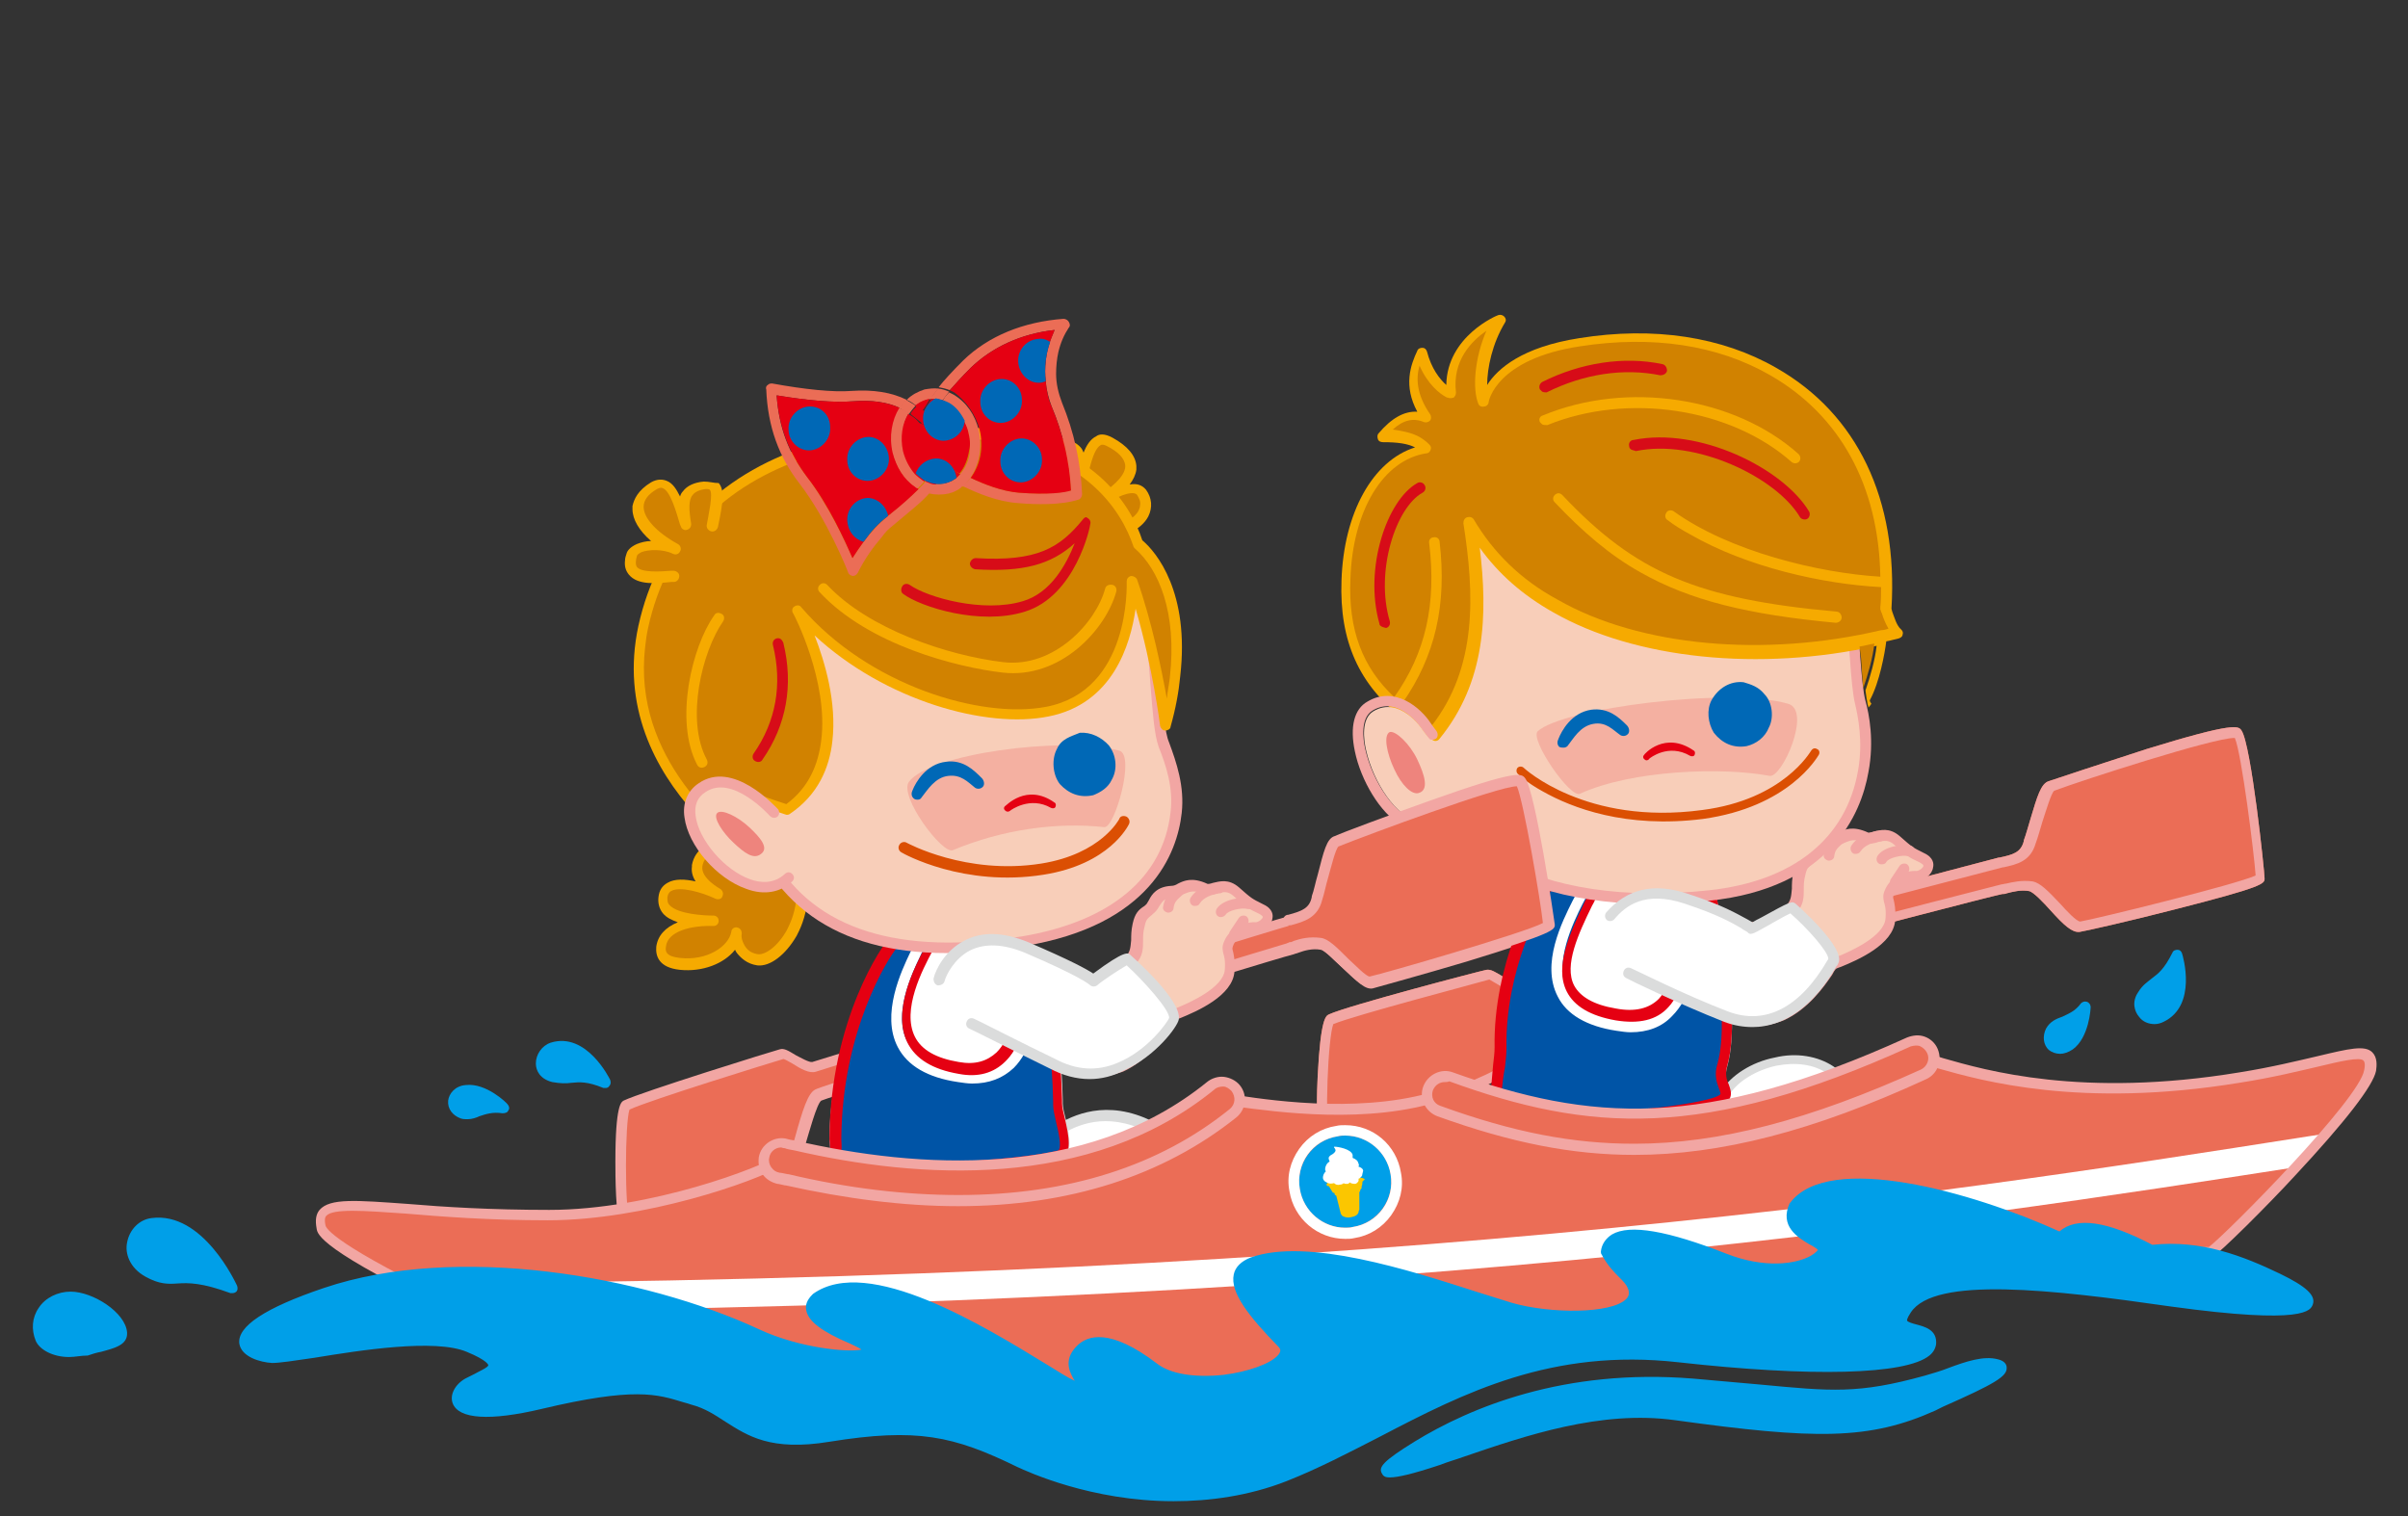 <?xml version="1.0" encoding="utf-8"?>
<!-- Generator: Adobe Illustrator 24.0.3, SVG Export Plug-In . SVG Version: 6.00 Build 0)  -->
<svg version="1.1" id="layer" xmlns="http://www.w3.org/2000/svg" xmlns:xlink="http://www.w3.org/1999/xlink" x="0px" y="0px"
	 viewBox="0 0 324 204" style="enable-background:new 0 0 324 204;" xml:space="preserve">
<rect x="0" y="0" width="324" height="204" fill="#333333" stroke="none"/>
<style type="text/css">
	.st0{fill:#EB6D56;}
	.st1{fill:#F2A6A3;}
	.st2{fill:#FFFFFF;}
	.st3{fill:#DBDCDC;}
	.st4{fill:#0054A6;}
	.st5{fill:#F8CEB9;}
	.st6{fill:#E50012;}
	.st7{fill:#F6AA00;}
	.st8{fill:#D18200;}
	.st9{fill:#F4B0A1;}
	.st10{fill:#0068B6;}
	.st11{fill:#D70C18;}
	.st12{fill:#DB4F03;}
	.st13{fill:#EE847D;}
	.st14{fill:#231815;}
	.st15{clip-path:url(#SVGID_2_);fill:#FFFFFF;}
	.st16{fill:#009FE8;}
	.st17{fill:#FBC600;}
</style>
<path class="st0" d="M109.4,143.6c0.9-0.2,61.4-19,63.9-19.6c1.8-0.5,3.4-0.9,3.8-2.9c0.9-2.7,1.6-7.3,2.7-7.7
	c2.2-0.9,23.9-9.2,24.7-8.1c1.2,1.5,3.7,18,3.8,19.3c0,0.9-22.7,7.3-24,7.6c-1.3,0.2-5.1-4.9-6.7-5.2c-1.6-0.2-3,0.4-3.9,0.6
	c-2.7,0.7-62.5,19-63.7,19.7c-1.2,0.7-2.6,7.1-2.9,7.8c-0.3,0.8-20.9,10-22.5,10.6c-1.6,0.7-1.4-16.5-0.5-16.9
	c2.5-1.2,20.2-6.7,20.8-6.9S108.3,143.9,109.4,143.6z"/>
<path class="st1" d="M84.6,166.4c-0.3,0-0.7-0.2-1-0.8c-0.8-1.7-0.8-7.6-0.8-9.3c0-7.7,0.8-8,1.1-8.2c2.5-1.2,20.2-6.7,21-6.9
	c0.6-0.2,1.2,0.2,2.2,0.8c0.6,0.3,1.8,1,2.2,0.9l0,0c0.3-0.1,8.7-2.7,18.4-5.6c18.6-5.7,44-13.6,45.6-14l0.1,0
	c1.9-0.5,2.9-0.9,3.2-2.4c0,0,0,0,0-0.1c0.3-0.8,0.5-1.9,0.8-2.9c0.8-3.1,1.2-4.9,2.3-5.2c1.1-0.5,7-2.7,12.9-4.8
	c11.8-4.2,12.2-3.6,12.7-3c1.4,1.8,3.9,18.9,4,19.7c0,0.7,0.1,1.1-12,4.8c-5.7,1.7-11.9,3.4-12.6,3.6c-1,0.2-2.1-0.9-4-2.7
	c-1-0.9-2.4-2.4-3-2.5c-1.1-0.2-2.2,0.1-3,0.4c-0.2,0.1-0.4,0.1-0.6,0.2c-3.3,0.8-62.1,19-63.6,19.7c-0.6,0.4-1.7,4.5-2.1,5.8
	c-0.3,0.9-0.4,1.4-0.5,1.6c-0.2,0.4-0.3,0.7-11.1,5.7c-5.3,2.4-10.8,4.9-11.7,5.3C84.8,166.4,84.7,166.4,84.6,166.4z M84.7,149.3
	c-0.6,1.7-0.7,13.3,0.1,15.5c3.5-1.6,20.1-9,21.7-10.2c0.1-0.3,0.2-0.8,0.4-1.3c1.1-4,1.8-6.2,2.8-6.7c1.6-0.9,63.4-19.7,63.9-19.8
	c0.2,0,0.4-0.1,0.6-0.2c0.9-0.3,2.1-0.6,3.6-0.4c1,0.1,2.1,1.2,3.8,2.9c0.9,0.8,2.3,2.3,2.8,2.3c1.9-0.4,20.9-5.9,23.3-7.2
	c-0.3-2.9-2.6-16.4-3.5-18.4c0,0,0,0,0,0c-2.5,0-20,6.5-24,8.1c0,0,0,0,0,0c-0.4,0.3-1,2.8-1.4,4.2c-0.3,1-0.5,2.1-0.8,3
	c-0.6,2.4-2.4,2.9-4.2,3.4l-0.1,0c-1.6,0.4-27,8.3-45.5,14c-10.5,3.2-18.1,5.6-18.4,5.7l0,0c-0.9,0.3-2.1-0.4-3.2-1.1
	c-0.4-0.2-1-0.6-1.2-0.6C103.7,143,87.5,148,84.7,149.3z"/>
<path class="st2" d="M113.2,153c-0.8,3.9-2.7,16.5,12.1,17.3c11.2,0.6,18.3-5.4,19.5-6.2c0.9-0.6,1.5-0.6,3.5,0.2l6.8,3
	c1.5-0.4,6.7-4.3,6.4-5c-2.5-5.8-4.9-10-7.9-11.2c-7.2-3-11.6,1.6-12.5,1.6C138.7,152.5,113.2,153,113.2,153z"/>
<path class="st3" d="M127,171.1c-0.6,0-1.1,0-1.7,0c-5-0.3-8.6-1.9-10.9-4.8c-3.1-4-2.7-9.5-1.9-13.4c0.1-0.3,0.4-0.6,0.7-0.6
	c1,0,24.8-0.5,28-0.3c0.1-0.1,0.4-0.2,0.6-0.4c1.8-1.1,6.1-3.7,12.2-1.2c2.8,1.1,5.3,4.6,8.2,11.6c0.1,0.2,0.1,0.4,0,0.8
	c-0.6,1.4-5.4,4.7-6.8,5.1c-0.2,0-0.3,0-0.5,0l-6.8-3c-2-0.9-2.3-0.6-2.8-0.3c-0.1,0.1-0.2,0.2-0.4,0.3
	C139.4,169.1,133.4,171.1,127,171.1z M113.8,153.7c-0.7,3.5-0.8,8.3,1.8,11.6c2,2.6,5.3,4,9.8,4.2c6.6,0.4,12.9-1.6,18.6-5.8
	c0.2-0.1,0.3-0.2,0.4-0.3c1.2-0.8,2.1-0.8,4.2,0.2l6.5,2.9c1.5-0.6,5-3.3,5.6-4.1c-2-4.6-4.4-9.4-7.4-10.6c-5.4-2.2-9.1,0-10.9,1.1
	c-0.6,0.4-0.9,0.6-1.3,0.6c0,0-0.1,0-0.1,0C139.2,153.3,122.8,153.6,113.8,153.7z"/>
<path class="st0" d="M178.7,154.9c-0.4,0-0.8-0.2-1-0.8c-0.7-1.8-0.5-7.6-0.4-9.4c0.4-7.7,1.1-8,1.5-8.2c2.6-1.2,20.6-5.9,21.2-6
	c0.6-0.1,1.2,0.3,2.2,0.9c0.6,0.4,1.8,1.1,2.1,1l0,0c0.3-0.1,8.8-2.3,18.5-4.9c18.8-4.9,44.5-11.7,46.1-12.1l0.1,0
	c1.9-0.4,2.9-0.7,3.3-2.2c0,0,0,0,0-0.1c0.3-0.8,0.6-1.9,0.9-2.9c0.9-3,1.4-4.8,2.5-5.1c1.2-0.4,7.2-2.4,13.1-4.3
	c12-3.7,12.4-3.1,12.8-2.5c1.3,1.9,3.1,19,3.1,19.9c0,0.7,0,1.1-12.2,4.2c-5.8,1.5-12,2.9-12.7,3c-1,0.1-2.1-0.9-3.9-2.9
	c-0.9-1-2.3-2.5-2.9-2.6c-1.1-0.2-2.2,0.1-3,0.3c-0.2,0.1-0.4,0.1-0.6,0.1c-3.4,0.7-62.9,16.4-64.3,17c-0.6,0.4-1.9,4.4-2.3,5.8
	c-0.3,0.9-0.4,1.4-0.6,1.6c-0.2,0.4-0.4,0.7-11.4,5.2c-5.4,2.2-11,4.5-11.9,4.8C178.9,154.8,178.8,154.9,178.7,154.9z M179.4,137.8
	c-0.7,1.7-1.2,13.2-0.5,15.5c3.6-1.4,20.5-8.2,22.2-9.3c0.1-0.3,0.3-0.8,0.4-1.3c1.3-4,2.1-6.1,3.1-6.6c1.7-0.9,64.2-17,64.7-17.1
	c0.2,0,0.4-0.1,0.6-0.1c0.9-0.2,2.1-0.5,3.6-0.3c1,0.2,2,1.2,3.7,3c0.8,0.9,2.2,2.4,2.7,2.4c1.9-0.3,21.1-5,23.6-6.2
	c-0.2-2.9-1.9-16.5-2.8-18.5c0,0-0.1,0-0.1,0c-2.8,0-20.2,5.6-24.2,7.1c0,0,0,0,0,0c-0.4,0.3-1.1,2.7-1.6,4.2
	c-0.3,1-0.6,2.1-0.9,2.9c-0.7,2.4-2.5,2.8-4.3,3.2l-0.1,0c-1.6,0.4-27.3,7.1-46.1,12.1c-10.6,2.8-18.2,4.8-18.6,4.9l0,0
	c-0.9,0.2-2.1-0.5-3.2-1.2c-0.4-0.2-1-0.6-1.2-0.7C198.7,132.3,182.3,136.6,179.4,137.8z M204.4,133.1L204.4,133.1L204.4,133.1z"/>
<path class="st0" d="M204.4,133.1c0.9-0.2,62.2-16.4,64.7-17c1.8-0.4,3.4-0.7,4-2.8c1-2.6,1.9-7.3,3-7.6c2.3-0.8,24.2-8.2,25.1-7
	c1.1,1.6,3,18.1,3,19.5c0,0.9-23,6.4-24.3,6.6c-1.3,0.2-4.9-5.2-6.5-5.4c-1.6-0.3-3,0.2-3.9,0.4c-2.7,0.5-63.3,16.4-64.5,17
	c-1.2,0.6-2.9,7-3.2,7.7s-21.3,9.1-22.9,9.7c-1.6,0.6-0.8-16.5,0.2-17c2.5-1.1,20.4-5.8,21.1-6C200.8,131,203.2,133.3,204.4,133.1z"
	/>
<path class="st1" d="M178.7,154.9c-0.4,0-0.8-0.2-1-0.8c-0.7-1.8-0.5-7.6-0.4-9.4c0.4-7.7,1.1-8,1.5-8.2c2.6-1.2,20.6-5.9,21.2-6
	c0.6-0.1,1.2,0.3,2.2,0.9c0.6,0.4,1.8,1.1,2.1,1l0,0c0.3-0.1,8.8-2.3,18.5-4.9c18.8-4.9,44.5-11.7,46.1-12.1l0.1,0
	c1.9-0.4,2.9-0.7,3.3-2.2c0,0,0,0,0-0.1c0.3-0.8,0.6-1.9,0.9-2.9c0.9-3,1.4-4.8,2.5-5.1c1.2-0.4,7.2-2.4,13.1-4.3
	c12-3.7,12.4-3.1,12.8-2.5c1.3,1.9,3.1,19,3.1,19.9c0,0.7,0,1.1-12.2,4.2c-5.8,1.5-12,2.9-12.7,3c-1,0.1-2.1-0.9-3.9-2.9
	c-0.9-1-2.3-2.5-2.9-2.6c-1.1-0.2-2.2,0.1-3,0.3c-0.2,0.1-0.4,0.1-0.6,0.1c-3.4,0.7-62.9,16.4-64.3,17c-0.6,0.4-1.9,4.4-2.3,5.8
	c-0.3,0.9-0.4,1.4-0.6,1.6c-0.2,0.4-0.4,0.7-11.4,5.2c-5.4,2.2-11,4.5-11.9,4.8C178.9,154.8,178.8,154.9,178.7,154.9z M179.4,137.8
	c-0.7,1.7-1.2,13.2-0.5,15.5c3.6-1.4,20.5-8.2,22.2-9.3c0.1-0.3,0.3-0.8,0.4-1.3c1.3-4,2.1-6.1,3.1-6.6c1.7-0.9,64.2-17,64.7-17.1
	c0.2,0,0.4-0.1,0.6-0.1c0.9-0.2,2.1-0.5,3.6-0.3c1,0.2,2,1.2,3.7,3c0.8,0.9,2.2,2.4,2.7,2.4c1.9-0.3,21.1-5,23.6-6.2
	c-0.2-2.9-1.9-16.5-2.8-18.5c0,0-0.1,0-0.1,0c-2.8,0-20.2,5.6-24.2,7.1c0,0,0,0,0,0c-0.4,0.3-1.1,2.7-1.6,4.2
	c-0.3,1-0.6,2.1-0.9,2.9c-0.7,2.4-2.5,2.8-4.3,3.2l-0.1,0c-1.6,0.4-27.3,7.1-46.1,12.1c-10.6,2.8-18.2,4.8-18.6,4.9l0,0
	c-0.9,0.2-2.1-0.5-3.2-1.2c-0.4-0.2-1-0.6-1.2-0.7C198.7,132.3,182.3,136.6,179.4,137.8z M204.4,133.1L204.4,133.1L204.4,133.1z"/>
<path class="st2" d="M248.1,161.5c-2-1.2-5.7-2.8-8.4-4.4c-1.4,2.1-10.4,8.2-15,9.1c-11,2.2-18.5-1.2-21.5-6.8
	c-1.6-3-2.3-6.4-1.7-9.8c0.5-2.9,28.4,1,30.6-2.5c2.2-3.5,9.4-6.2,14.1-3.2c4.7,3.1,8.4,11.2,8.4,11.2
	C254.9,156.7,249.5,162.4,248.1,161.5z"/>
<path class="st3" d="M218.3,167.6c-7.3,0-13.1-2.8-15.8-7.8c-1.8-3.4-2.4-6.9-1.7-10.2c0.3-1.8,4.2-1.9,14.2-1.6
	c6.2,0.1,15.6,0.4,16.6-1.2c1.3-2.1,4.1-3.9,7.2-4.5c2.9-0.7,5.8-0.2,7.9,1.2c4.8,3.2,8.5,11.2,8.7,11.5c0,0.1,0,0.1,0.1,0.2
	c0.3,1.7-2.9,5.1-4.8,6.4c-1.2,0.9-2.2,1.1-2.8,0.7c-0.9-0.5-2.1-1.1-3.3-1.7c-1.5-0.7-3.1-1.5-4.6-2.4c-2.4,2.6-10.6,8-15,8.9
	C222.5,167.3,220.4,167.6,218.3,167.6z M202.2,149.8c-0.6,3,0,6.2,1.6,9.2c3.1,5.9,11,8.4,20.7,6.4c4.5-0.9,13.3-6.9,14.5-8.8
	c0.2-0.3,0.6-0.4,1-0.2c1.5,0.9,3.3,1.8,5,2.6c1.3,0.6,2.5,1.2,3.4,1.8c0.2,0,0.9-0.2,2.4-1.5c1.8-1.6,3.1-3.5,3.1-4.1
	c-0.5-1-3.9-8.1-8.1-10.8c-1.8-1.2-4.2-1.5-6.8-1c-2.7,0.6-5.2,2.1-6.3,3.9c-1.3,2.1-7.6,2.1-17.8,1.8
	C209.9,149.2,203.1,149,202.2,149.8z M248.4,160.9L248.4,160.9L248.4,160.9z"/>
<path class="st2" d="M229.6,118c0.3,0.5,4.2,17.9,2.1,25.3c-1.2,4.1,3.5,4-6.6,6c-6.1,1.2-24,1.2-23.9-1.2c0.3-4.4,0.7-5.3,0.6-7
	c-0.2-10.9,5.1-20.9,6.6-22.2C212.5,118.9,221,120.9,229.6,118z"/>
<path class="st3" d="M213.8,150.8c-5.7,0-11.3-0.5-12.7-1.7c-0.4-0.4-0.5-0.8-0.5-1.1c0.2-2.2,0.3-3.6,0.4-4.6
	c0.1-0.9,0.2-1.6,0.2-2.4c-0.2-10.8,5-21.1,6.8-22.7c0.1-0.1,0.3-0.2,0.5-0.2c0,0,0,0,0,0c1,0,2.2,0.1,3.6,0.3
	c4.3,0.4,10.8,1,17.2-1.1c0.3-0.1,0.7,0,0.9,0.4c0.3,0.5,4.4,18.1,2.2,25.8c-0.3,1.1-0.2,1.8,0,2.4c0.1,0.6,0.3,1.1-0.1,1.7
	c-0.6,0.9-2,1.3-7,2.3C222.8,150.5,218.3,150.8,213.8,150.8z M202,148c1.3,1.5,16.6,1.8,23,0.6c1.8-0.4,5.7-1.1,6.1-1.7
	c0-0.1,0-0.4-0.1-0.6c-0.2-0.7-0.4-1.7,0.1-3.1c1.8-6.5-1.1-20.9-1.9-24.2c-6.4,1.9-12.8,1.3-17.1,0.9c-1.2-0.1-2.3-0.2-3.2-0.2
	c-1.6,1.8-6.4,11.2-6.2,21.4c0,0.9-0.1,1.6-0.2,2.6C202.3,144.6,202.1,145.9,202,148z"/>
<path class="st4" d="M201.3,148.1c0.3-4.4,0.7-6.1,0.6-7.8c-0.2-10.9,5.1-20.9,6.6-22.2c2,0,5.9,1.5,5.9,1.5c-2.9,6.3-8.1,14.8,3,17
	c12.8,2.6,7.4-18.1,7.4-18.1c3.1-0.6,4.8-1.2,4.8-1.2c0.3,0.5,4.2,17.9,2.1,25.3c-1.2,4.1,4.3,5.1-6.6,7.1
	C219,150.7,201.1,150.5,201.3,148.1z"/>
<path class="st2" d="M219.4,138.9c-0.6,0-1.2-0.1-1.9-0.2c-4-0.6-6.7-2.2-7.9-4.6c-2.3-4.4,0.6-10.1,2-12.9c0.2-0.4,0.4-0.7,0.5-1
	c0.2-0.4,0.6-0.5,0.9-0.4c0.4,0.2,0.5,0.6,0.4,0.9c-0.1,0.3-0.3,0.6-0.5,1c-1.2,2.4-3.9,7.9-2,11.6c1,2,3.4,3.3,6.9,3.9
	c2.6,0.4,4.7-0.1,6.2-1.6c4.2-4.1,2.9-14.1,2.9-14.2c-0.1-0.4,0.2-0.8,0.6-0.8c0.4-0.1,0.8,0.2,0.8,0.6c0.1,0.4,1.4,10.8-3.3,15.5
	C223.6,138.2,221.7,138.9,219.4,138.9z"/>
<path class="st5" d="M232,135.9c1.8,0.8,3.6,2.4,7.6,0.6c4.1-1.8,6.3-6.4,6.9-6.8c0.6-0.4,7.4-2.6,7.7-6.1c0.2-2.8-0.6-2.5-0.1-3.7
	c0.7-1.6,2.6-2.3,3.7-2.2c1.2-0.2,2.4-1.6,0.8-2.4c-1.7-0.8-1.7-0.8-3.4-2.4c-1.7-1.5-3.1,0.1-4.1-0.3c-2.4-1.1-3.2,0.3-4.4,0.4
	c-2.4,0.1-2.2,1.8-3.2,2.5c-0.7,0.5-1.1,0.8-1.4,2.1c-0.5,2.1,0.3,3.3-1,4.7c-0.9,1.3-4.1,3.5-4.9,3.7c-0.8,0.2-10.3-9.1-15.7-1.2
	C216.1,131.2,232,135.9,232,135.9z"/>
<path class="st1" d="M236.2,138.1c-1.6,0-2.8-0.6-3.8-1.2c-0.2-0.1-0.4-0.2-0.7-0.3c-0.9-0.3-10.9-3.4-12.6-8.1
	c-0.5-1.3-0.3-2.7,0.6-4c4.7-6.9,12.4-1.7,15.3,0.2c0.4,0.2,0.8,0.5,1,0.6c0.9-0.4,3.6-2.3,4.3-3.4c0,0,0-0.1,0.1-0.1
	c0.6-0.7,0.6-1.2,0.7-2.2c0-0.6,0-1.3,0.2-2.2c0.3-1.4,0.8-1.9,1.6-2.4l0.1-0.1c0.2-0.1,0.3-0.4,0.5-0.7c0.4-0.8,1.1-1.8,3-1.9
	c0.3,0,0.6-0.1,0.9-0.3c0.8-0.4,1.9-0.9,3.9,0c0.1,0.1,0.5,0,0.8-0.1c0.9-0.2,2.1-0.6,3.5,0.6c1.7,1.5,1.7,1.5,3.3,2.3
	c1.3,0.6,1.3,1.5,1.2,1.9c-0.1,0.9-1.1,1.8-2.2,1.9c-0.1,0-0.1,0-0.2,0c-0.8-0.1-2.4,0.4-2.9,1.8c-0.1,0.3-0.1,0.4,0,0.7
	c0.1,0.5,0.3,1.2,0.2,2.7c-0.2,3.3-5.1,5.4-7.3,6.3c-0.3,0.1-0.6,0.2-0.7,0.3c-0.1,0.1-0.3,0.4-0.5,0.8c-1.1,1.6-3.2,4.6-6.5,6.1
	C238.4,137.9,237.2,138.1,236.2,138.1z M226,122.4c-1.9,0-3.6,0.8-5,2.9c-0.6,0.9-0.8,1.8-0.4,2.7c1.2,3.5,8.8,6.4,11.7,7.3
	c0,0,0.1,0,0.1,0c0.3,0.1,0.5,0.3,0.8,0.4c1.5,0.8,3.1,1.6,6.3,0.2c2.9-1.3,4.9-4.1,5.9-5.6c0.5-0.7,0.7-0.9,0.9-1.1
	c0.2-0.1,0.4-0.2,1-0.5c1.7-0.7,6.2-2.7,6.4-5.1c0.1-1.3-0.1-1.9-0.2-2.2c-0.1-0.5-0.2-0.9,0.1-1.6c0.8-2,3-2.7,4.3-2.6
	c0.5-0.1,0.9-0.5,0.9-0.7c0-0.2-0.3-0.3-0.4-0.4c-1.7-0.8-1.8-0.9-3.6-2.5c-0.7-0.6-1.3-0.5-2.1-0.3c-0.5,0.2-1.2,0.3-1.8,0.1
	c-1.3-0.6-2-0.3-2.7,0c-0.4,0.2-0.9,0.4-1.4,0.4c-1.2,0.1-1.5,0.6-1.9,1.2c-0.2,0.4-0.5,0.8-0.9,1.1l-0.1,0.1
	c-0.6,0.5-0.8,0.6-1,1.6c-0.2,0.7-0.2,1.3-0.2,1.9c0,1,0,2.1-1,3.1c-1,1.4-4.3,3.7-5.3,4c-0.5,0.1-0.8-0.1-2-0.9
	C231.6,124.1,228.6,122.4,226,122.4z M236.2,125.4L236.2,125.4L236.2,125.4z"/>
<path class="st6" d="M214.6,150.8c-6,0-12.2-0.5-13.6-1.8c-0.4-0.4-0.5-0.8-0.5-1.1l0,0c0.2-2.2,0.3-3.6,0.4-4.6
	c0.1-0.9,0.2-1.6,0.2-2.4c-0.2-10.8,5-21.1,6.8-22.7c0.1-0.1,0.3-0.2,0.5-0.2c2.2,0,5.9,1.5,6.1,1.5c0.2,0.1,0.3,0.2,0.4,0.4
	c0.1,0.2,0.1,0.4,0,0.6c-0.2,0.4-0.4,0.9-0.7,1.4c-1.8,3.7-3.8,8-2.4,10.7c0.8,1.5,2.6,2.6,5.6,3.1c2.6,0.5,4.5,0,5.8-1.3
	c3.8-4.1,0.9-15,0.8-15.1c-0.1-0.2,0-0.4,0.1-0.6c0.1-0.2,0.3-0.3,0.5-0.3c3-0.6,4.7-1.2,4.7-1.2c0.3-0.1,0.7,0,0.9,0.4
	c0.3,0.5,4.4,18.1,2.2,25.8c-0.3,1.1-0.1,1.9,0.2,2.5c0.2,0.6,0.5,1.3,0.1,2c-0.5,0.9-1.8,1.4-7.5,2.2
	C222.9,150.6,218.8,150.8,214.6,150.8z M202,148c1.2,1.3,15.1,2,23,0.8c1.5-0.2,6.1-0.9,6.5-1.6c0-0.1-0.1-0.5-0.2-0.7
	c-0.3-0.8-0.7-1.9-0.2-3.4c1.8-6.5-1.1-20.9-1.9-24.2c-0.7,0.2-1.8,0.5-3.4,0.9c0.6,2.7,2.4,11.7-1.3,15.7c-1.6,1.8-4,2.3-7.1,1.8
	c-3.4-0.6-5.6-1.9-6.6-3.9c-1.7-3.4,0.5-7.9,2.4-12c0.1-0.2,0.2-0.4,0.3-0.6c-1.1-0.4-3.2-1-4.6-1.2c-1.6,1.8-6.4,11.2-6.2,21.4
	c0,0.9-0.1,1.6-0.2,2.6C202.3,144.6,202.1,145.9,202,148z"/>
<path class="st1" d="M201.2,116.9C201.2,116.9,201.2,116.9,201.2,116.9c-4-2.3-6.8-5.2-8.4-8.8c-8.7-19.3-2.9-30.7,3.5-36.8
	c12.6-11.9,37.1-13.3,44.5-9.5c7.8,4,8.9,17.7,9.5,26.6c0.2,2.6,0.4,4.8,0.7,5.9c0.5,1.8,1.2,5.4,0.4,9.6c-1,5.7-5.2,15.6-21.4,17.3
	C218.5,122.5,208.2,120.9,201.2,116.9z"/>
<path class="st5" d="M240.5,63.3c-0.1-0.1-0.2-0.1-0.3-0.2c-3.5-1.8-11.4-2.2-19.3-1c-5.7,0.9-16.3,3.4-23.6,10.3
	c-8.9,8.4-9.9,20.2-3.2,35.1c1.5,3.3,4.1,6,7.8,8.1c6.8,3.9,16.7,5.4,28,4.2c11.3-1.2,18.5-6.9,20.1-16.1c0.7-3.9,0-7.3-0.4-9
	c-0.3-1.2-0.5-3.4-0.7-6.2C248.3,80.6,247.3,67.2,240.5,63.3z"/>
<path class="st7" d="M251.6,94.2c1.3-2.4,2-6.3,2.2-7.9c0.6-0.1,1.2-0.3,1.7-0.4c0.3-0.1,0.5-0.3,0.5-0.5c0.1-0.3,0-0.5-0.2-0.7
	c-0.6-0.5-0.9-1.6-1.2-2.4c0-0.1-0.1-0.3-0.1-0.4c0.9-14.7-4.6-26.2-15.5-32.4c-7.3-4.2-16.5-5.6-26.5-4c-7.7,1.2-11,4.1-12.4,6.3
	c0-2.3,0.7-5.6,2.4-8.4c0.2-0.3,0.1-0.6-0.1-0.8c-0.2-0.2-0.5-0.3-0.8-0.2c-0.1,0-6.9,2.8-7,9.4c-0.9-0.8-2-2.2-2.6-4.5
	c-0.1-0.3-0.3-0.5-0.6-0.5c-0.3,0-0.6,0.1-0.7,0.4c-0.9,1.9-1.9,4.7,0,8.2c-1.8-0.1-3.5,0.9-5.2,2.9c-0.2,0.2-0.2,0.5-0.1,0.8
	c0.1,0.3,0.4,0.4,0.7,0.4c2,0,3.3,0.2,4.3,0.7c-5.7,1.8-9.6,8.8-9.9,17.9c-0.3,8.2,2.4,14.1,8.3,18.6c0.1,0,0.1,0.1,0.2,0.1
	c0.1,0.2,0.4,0.4,0.5,0.4c0.1,0,0.2,0.1,0.4,0.2c0.7,0.4,0.9,0.5,1.1,0.8c0.3,0.3,0.6,0.7,1.8,1.4c0,0,0,0,0,0
	c0.3,0.2,0.7,0.1,0.9-0.2c6.2-7.6,6.5-16.7,5.4-25.7c2.5,3.5,5.8,6.4,9.9,8.7c11,6.3,27.8,8,43.5,4.5c-0.2,1.9-0.9,4.3-1.5,6
	c0,0,0,0,0,0c0.1,0.8,0.2,1.4,0.3,1.9c0,0.1,0.1,0.2,0.1,0.4c0.1-0.1,0.2-0.2,0.4-0.5C251.5,94.3,251.6,94.2,251.6,94.2z"/>
<path class="st8" d="M198.3,69.9c-0.2-0.3-0.5-0.4-0.9-0.3c-0.3,0.1-0.5,0.4-0.5,0.8c1.5,9.5,1.9,19.4-4.3,27.3
	c-0.5-0.4-0.7-0.6-0.9-0.8c-0.2-0.3-0.5-0.5-1.2-0.9c-0.1-0.1-0.2-0.1-0.3-0.2c-0.2-0.1-0.3-0.2-0.4-0.2c-0.1-0.1-0.3-0.2-0.5-0.4
	c-0.2-0.2-0.5-0.4-0.7-0.5c0,0,0.1-0.1,0.1-0.1c4.4-6.3,6-13.2,5-21.7c0-0.4-0.4-0.7-0.8-0.6c-0.4,0-0.7,0.4-0.6,0.8
	c1,8.2-0.5,14.8-4.7,20.7c-4.3-4-6.2-9.1-5.9-15.9c0.3-9.2,4.4-16,10.2-16.9c0.3,0,0.5-0.2,0.6-0.5c0.1-0.3,0-0.5-0.2-0.7
	c-0.4-0.4-0.8-0.7-1.3-1c-0.9-0.5-2.1-0.8-3.6-1c1.4-1.3,2.8-1.6,4.2-1c0.3,0.1,0.6,0,0.8-0.2c0.2-0.2,0.2-0.6,0-0.9
	c-1.8-2.6-1.9-4.8-1.4-6.5c1.1,2.5,2.7,3.8,3.7,4.3l0.1,0c0.2,0.1,0.5,0.1,0.8,0c0.2-0.2,0.3-0.4,0.3-0.7c-0.5-4.3,2.1-6.9,4.1-8.3
	c-1.6,3.7-1.9,7.8-1.1,9.8c0.1,0.3,0.4,0.5,0.8,0.4c0.3,0,0.6-0.3,0.6-0.6c0-0.1,1-5.8,12.3-7.5c9.7-1.5,18.5-0.2,25.6,3.9
	c9.4,5.4,14.6,14.9,14.8,27.1c-8.3-0.5-20.3-3.4-27.8-8.8c-0.3-0.2-0.8-0.2-1,0.2c-0.2,0.3-0.2,0.8,0.2,1c0.9,0.7,1.9,1.3,3,1.9
	c7.6,4.4,17.9,6.7,25.7,7.1c0,0.9,0,1.8-0.1,2.7c0,0.1,0,0.2,0,0.3c0.1,0.2,0.1,0.4,0.2,0.5c0.2,0.7,0.5,1.4,0.9,2.1
	c-0.3,0.1-0.7,0.2-1,0.2c0,0,0,0,0,0l0,0c-15.7,3.7-32.5,2.2-43.5-4.1C204.6,78,200.9,74.3,198.3,69.9z"/>
<path class="st9" d="M206.9,98.4c3.3-3.1,25.9-6,33.7-3.7c3.2,0.9-0.8,10-2.5,9.7c-6.3-1.2-18.5-0.8-25.5,2.4
	C211.3,107.5,205.8,99.5,206.9,98.4z"/>
<path class="st10" d="M237.4,93.4c1.1,1.1,1.3,3.2,0.6,4.5c-0.5,1.3-1.7,2.2-3,2.5c-1.8,0.3-3.3-0.4-4.4-1.8c-0.8-1.3-1-3.1-0.3-4.4
	c0.9-1.6,2.5-2.6,4.3-2.4C235.6,92.1,236.6,92.4,237.4,93.4z"/>
<g>
	<path class="st11" d="M185.9,84.3c-0.2-0.1-0.3-0.2-0.3-0.4c-2.1-7.4,1-16.6,5.1-18.9c0.3-0.2,0.8-0.1,1,0.3c0.2,0.3,0.1,0.8-0.3,1
		c-3.6,2-6.4,10.6-4.4,17.3c0.1,0.4-0.1,0.8-0.5,0.9C186.2,84.4,186,84.4,185.9,84.3z"/>
	<path class="st7" d="M220.7,77c-4.1-2.3-7.7-5.4-11.5-9.4c-0.3-0.3-0.3-0.7,0-1c0.3-0.3,0.7-0.3,1,0c9.9,10.5,18.2,14,36.9,15.7
		c0.4,0,0.7,0.4,0.7,0.8c0,0.4-0.4,0.7-0.8,0.7C235.2,82.7,227.4,80.8,220.7,77z"/>
	<path class="st7" d="M207.5,57.1c-0.1-0.1-0.2-0.2-0.3-0.3c-0.2-0.4,0-0.8,0.4-0.9c11.3-4.7,25.8-2.5,34.4,5.2
		c0.3,0.3,0.3,0.7,0.1,1c-0.3,0.3-0.7,0.3-1,0.1c-8.2-7.3-22.1-9.4-32.9-5C207.9,57.2,207.7,57.2,207.5,57.1z"/>
	<path class="st11" d="M219.5,60.5c-0.2-0.1-0.3-0.3-0.3-0.5c-0.1-0.4,0.2-0.8,0.6-0.8c8.8-1.8,20.1,3.8,23.6,9.6
		c0.2,0.3,0.1,0.8-0.2,1c-0.3,0.2-0.8,0.1-1-0.2c-3.2-5.4-14.1-10.6-22.1-8.9C219.9,60.6,219.7,60.6,219.5,60.5z"/>
	<path class="st11" d="M207.5,52.7c-0.1-0.1-0.2-0.2-0.3-0.3c-0.2-0.4,0-0.8,0.3-1c5.2-2.6,11-3.5,16.2-2.4c0.4,0.1,0.6,0.5,0.6,0.9
		c-0.1,0.4-0.5,0.6-0.9,0.6c-4.9-1-10.3-0.2-15.3,2.3C208,52.8,207.7,52.8,207.5,52.7z"/>
</g>
<path class="st6" d="M221.2,101.6c-0.2,0.2-0.1,0.5,0.1,0.6c0.2,0.2,0.5,0.1,0.6-0.1c0.1-0.1,2.6-2.1,5.5-0.4
	c0.2,0.1,0.5,0.1,0.6-0.1c0.1-0.2,0.1-0.5-0.1-0.6C224,98.3,221.2,101.5,221.2,101.6z"/>
<path class="st12" d="M207.6,106.5c-2.2-1.2-3.3-2.3-3.4-2.4c-0.2-0.2-0.2-0.6,0-0.8c0.2-0.2,0.6-0.2,0.8,0c0.1,0.1,8.4,7.8,24,5.7
	c11-1.4,14.6-7.9,14.7-8c0.2-0.3,0.5-0.4,0.8-0.2c0.3,0.1,0.4,0.5,0.2,0.8c-0.2,0.3-4,7-15.6,8.6
	C218.7,111.5,211.5,108.7,207.6,106.5z"/>
<path class="st10" d="M210.4,100.6c-0.2,0-0.4,0-0.6-0.1c-0.3-0.3-0.3-0.7-0.1-1.1c0.4-1,1.7-3.5,4.4-3.9c2.3-0.3,3.7,1,4.8,2.1
	c0.3,0.3,0.4,0.8,0.2,1.1c-0.3,0.4-0.8,0.4-1.1,0.2c-1-0.7-1.9-1.8-3.6-1.5c-1.8,0.3-2.7,2-3.5,3
	C210.8,100.5,210.6,100.6,210.4,100.6z"/>
<path class="st8" d="M250.2,87c0.7-0.1,1.3-0.3,2-0.4c-0.2,1.9-0.9,4.3-1.5,6c0,0,0,0,0,0c-0.1-1.1-0.2-2.5-0.3-4.1
	C250.3,88,250.3,87.5,250.2,87z"/>
<path class="st1" d="M188.5,111c-2.8-1.6-5.4-6-6.2-9.9c-0.7-3.3-0.1-5.7,1.7-6.7c3.7-2.2,7.2,0.9,8.5,2.9l0,0c0,0,0.7,1,0.8,1.1
	c0.2,0.3,0.2,0.8-0.1,1c-0.3,0.2-0.8,0.2-1-0.1c-0.1-0.1-0.9-1.2-0.9-1.2c-0.1-0.2-3.1-4.6-6.6-2.5c-1.7,1-1.3,3.9-1,5.2
	c1,4.5,4.2,9.1,6.7,9.3c1.2,0.1,2.2-0.7,3-2.5c0.2-0.4,0.6-0.5,1-0.4c0.4,0.2,0.5,0.6,0.4,1c-1.4,3-3.2,3.5-4.5,3.4
	C189.7,111.6,189.1,111.4,188.5,111z"/>
<path class="st5" d="M194.4,107.3l-2.1-7.9l-0.9-1.2c-0.1-0.2-3.1-4.6-6.6-2.5c-1.7,1-1.3,3.9-1,5.2c1,4.5,4.2,9.1,6.7,9.3
	c1.2,0.1,2.2-0.7,3-2.5c0,0,0.1-0.3,0.5-0.4C194.2,107.2,194.4,107.3,194.4,107.3z"/>
<path class="st13" d="M190.7,102.2c1,2.1,1.6,4.1,0.2,4.5c-0.9,0.3-2.3-1-3.3-3.2c-1-2.1-1.5-4.6-0.6-5
	C187.8,98.3,189.7,100.1,190.7,102.2z"/>
<path class="st2" d="M216.8,123.2c1.7-2,4.6-4.2,10.3-2.3c5.7,1.9,7,3,8.8,3.9c-0.4,0.4,5.1-3,5.4-2.8c2.2,1.9,6.2,6.2,5.5,7.2
	c-0.7,1.1-5.7,10.8-14.5,7.5c-6.1-2.4-13.1-5.8-13.1-5.8"/>
<path class="st3" d="M235.8,138.2c-1.2,0-2.5-0.2-3.8-0.7c-6.1-2.4-13.1-5.8-13.2-5.9c-0.4-0.2-0.5-0.6-0.3-1c0.2-0.4,0.6-0.5,1-0.3
	c0.1,0,7,3.5,13,5.8c5,1.9,9.7-0.5,13.4-6.9c0.1-0.1,0.1-0.2,0.1-0.2c0-0.9-2.7-4-5.1-6.1c-0.7,0.3-2.4,1.3-3.3,1.8
	c-1.8,1-2.1,1.2-2.5,0.7c-0.3-0.2-0.6-0.3-0.8-0.5c-1.4-0.8-3.1-1.8-7.6-3.3c-5.4-1.8-8,0.3-9.5,2.1c-0.3,0.3-0.7,0.3-1,0.1
	c-0.3-0.3-0.3-0.7-0.1-1c2.8-3.2,6.4-4.1,11.1-2.5c4.6,1.5,6.4,2.6,7.9,3.4c0.2,0.1,0.5,0.3,0.7,0.4c0.3-0.2,0.7-0.4,1.1-0.6
	c4-2.2,4.2-2.3,4.7-1.9c0.1,0.1,7,6.1,5.7,8.1c0,0.1-0.1,0.2-0.2,0.3C244.1,135.3,240.1,138.2,235.8,138.2z"/>
<path class="st14" d="M241.1,155.2c0,0-1.3,2.9-5,5"/>
<path class="st3" d="M236.1,160.9c-0.3,0-0.5-0.1-0.6-0.4c-0.2-0.3-0.1-0.8,0.3-1c3.4-1.9,4.7-4.6,4.7-4.6c0.2-0.4,0.6-0.5,1-0.3
	c0.4,0.2,0.5,0.6,0.3,1c-0.1,0.1-1.5,3.1-5.3,5.3C236.3,160.9,236.2,160.9,236.1,160.9z"/>
<path class="st1" d="M253.2,116.3c-0.1,0-0.3,0-0.4-0.1c-0.3-0.2-0.4-0.6-0.2-1c0.8-1.3,3.5-1.7,4.5-1.4c0.4,0.1,0.6,0.5,0.5,0.9
	c-0.1,0.4-0.5,0.6-0.9,0.5c-0.7-0.2-2.6,0.2-2.9,0.8C253.7,116.2,253.5,116.3,253.2,116.3z"/>
<path class="st1" d="M249.7,114.9c-0.1,0-0.3,0-0.4-0.1c-0.3-0.2-0.4-0.7-0.2-1c0.9-1.4,2.4-1.7,3.4-2l0.2,0
	c0.4-0.1,0.8,0.1,0.9,0.5c0.1,0.4-0.1,0.8-0.5,0.9l-0.2,0c-1,0.2-2,0.5-2.6,1.4C250.2,114.8,249.9,114.9,249.7,114.9z"/>
<path class="st1" d="M255,119.4c-0.1,0-0.3,0-0.4-0.1c-0.3-0.2-0.4-0.7-0.2-1l1.2-1.8c0.2-0.3,0.7-0.4,1-0.2c0.3,0.2,0.4,0.7,0.2,1
	l-1.2,1.8C255.4,119.3,255.2,119.4,255,119.4z"/>
<path class="st1" d="M246.1,115.8c0,0-0.1,0-0.1,0c-0.4-0.1-0.7-0.4-0.6-0.8c0.2-1.1,0.6-1.7,1.6-2.6c0.3-0.3,0.8-0.2,1,0.1
	c0.3,0.3,0.2,0.8-0.1,1c-0.8,0.7-1,1-1.1,1.7C246.8,115.5,246.5,115.8,246.1,115.8z"/>
<path class="st2" d="M122.5,126.7c-0.9,0.8-10,10.9-10.1,26.4c0.2,1.8,0.1,3.1-0.4,4c-0.4,0.9,24.3,0.1,30.6-1.7
	c1.5-0.8-0.2-5-0.3-6.9c-0.1-1.9-0.2-17.2-5.1-21.8C132.1,124.9,123.6,125.8,122.5,126.7z"/>
<path class="st3" d="M116.8,158.3c-4.9,0-5.2-0.4-5.4-0.6c-0.2-0.2-0.2-0.6-0.1-0.8c0.4-0.8,0.5-1.9,0.3-3.6c0,0,0,0,0-0.1
	c0.1-16.8,10.3-26.9,10.4-27l0,0c1.5-1.2,10.3-2,15.5-0.1c0.1,0,0.2,0.1,0.2,0.1c3.2,2.9,5,10.5,5.3,21.8c0,0.2,0,0.4,0,0.5
	c0,0.5,0.2,1.3,0.4,2.1c0.5,2.2,1,4.6-0.5,5.4c0,0-0.1,0-0.1,0.1c-4.1,1.1-14.4,1.7-17.5,1.9C121.6,158.2,118.8,158.3,116.8,158.3z
	 M113,156.7c3.9,0.4,23.7-0.4,29.4-1.9c0.5-0.4,0-2.6-0.3-3.8c-0.2-0.9-0.4-1.7-0.4-2.3c0-0.1,0-0.3,0-0.5c-0.2-6.2-1-17-4.8-20.7
	c-5.1-1.8-13.1-0.7-13.9-0.1c-1.5,1.3-9.8,11.3-9.8,25.8C113.3,154.6,113.2,155.8,113,156.7z"/>
<path class="st4" d="M137.3,126.8c5,4.6,5.1,20,5.1,21.8c0.1,1.9,1.8,6.1,0.3,6.9c-6.3,1.8-31.1,2.6-30.6,1.7c0.4-0.9,0.5-2.2,0.4-4
	c0.1-15.5,6.8-25.7,7.7-26.4l5.5-0.3c-1,2.3-9.4,15.1,3.4,17.2C140.3,145.6,137.3,126.8,137.3,126.8z"/>
<path class="st2" d="M130.8,145.8c-0.6,0-1.2-0.1-1.9-0.2c-4.1-0.6-6.8-2.2-8.1-4.7c-2.3-4.4,0.5-10.3,1.7-12.8
	c0.2-0.3,0.3-0.6,0.4-0.8c0.2-0.4,0.6-0.5,0.9-0.4c0.4,0.2,0.5,0.6,0.4,0.9c-0.1,0.2-0.2,0.5-0.4,0.9c-1.1,2.3-3.7,7.8-1.7,11.5
	c1.1,2.1,3.5,3.4,7.1,4c2.6,0.4,4.7-0.1,6.2-1.6c4.1-4.1,2.5-14,2.5-14.1c-0.1-0.4,0.2-0.8,0.6-0.8c0.4-0.1,0.8,0.2,0.8,0.6
	c0.1,0.4,1.7,10.8-2.9,15.4C134.9,145.1,133.1,145.8,130.8,145.8z"/>
<path class="st6" d="M116.8,158.3c-4.9,0-5.2-0.4-5.4-0.6c-0.2-0.2-0.2-0.6-0.1-0.8c0.4-0.8,0.5-1.9,0.3-3.6c0,0,0,0,0-0.1
	c0.1-16,7.2-26.2,8.1-27c0.1-0.1,0.3-0.2,0.4-0.2l5.3-0.3c0.3,0,0.5,0.1,0.6,0.3c0.1,0.2,0.2,0.5,0.1,0.7c-0.1,0.3-0.3,0.7-0.6,1.2
	c-1.4,2.6-4.2,8-2.4,11.6c0.9,1.8,2.9,2.9,5.9,3.4c2.2,0.4,3.8-0.1,5.1-1.3c4-4,2.3-14.7,2.3-14.8c0-0.3,0.1-0.6,0.4-0.7
	c0.3-0.1,0.6-0.1,0.8,0.1c3.2,2.9,5,10.5,5.3,21.8c0,0.2,0,0.4,0,0.5c0,0.5,0.2,1.3,0.4,2.1c0.5,2.2,1,4.6-0.5,5.4
	c0,0-0.1,0-0.1,0.1c-4.1,1.1-14.4,1.7-17.5,1.9C121.6,158.2,118.8,158.3,116.8,158.3z M113,156.7c3.9,0.4,23.7-0.4,29.4-1.9
	c0.5-0.4,0-2.6-0.3-3.8c-0.2-0.9-0.4-1.7-0.4-2.3c0-0.1,0-0.3,0-0.5c-0.1-5.3-0.8-14.1-3.4-18.8c0.3,3.7,0.2,10.2-3,13.4
	c-1.6,1.6-3.7,2.2-6.3,1.7c-3.5-0.6-5.8-2-6.9-4.2c-2.1-4.2,0.9-10.1,2.4-12.9c0,0,0,0,0-0.1l-3.8,0.2c-1.2,1.4-7.4,11.2-7.5,25.7
	C113.3,154.6,113.2,155.8,113,156.7z M142.6,155.5L142.6,155.5L142.6,155.5z"/>
<path class="st5" d="M143.1,142.8c1.8,0.8,3.6,2.4,7.6,0.6s6.3-6.4,6.9-6.8c0.6-0.4,7.4-2.6,7.7-6.1c0.2-2.8-0.6-2.5-0.1-3.7
	c0.7-1.6,2.6-2.3,3.7-2.2c1.2-0.2,2.4-1.6,0.8-2.4c-1.7-0.8-1.7-0.8-3.4-2.4c-1.7-1.5-3.1,0.1-4.1-0.3c-2.4-1.1-3.2,0.3-4.4,0.4
	c-2.4,0.1-2.2,1.8-3.2,2.5c-0.7,0.5-1.1,0.8-1.4,2.1c-0.5,2.1,0.3,3.3-1,4.7c-0.9,1.3-4.1,3.5-4.9,3.7c-0.8,0.2-10.3-9.1-15.7-1.2
	C127.2,138,143.1,142.8,143.1,142.8z"/>
<path class="st1" d="M147.3,145c-1.6,0-2.8-0.6-3.8-1.2c-0.2-0.1-0.4-0.2-0.7-0.3c-0.9-0.3-10.9-3.4-12.6-8.1
	c-0.5-1.3-0.3-2.7,0.6-4c4.7-6.9,12.4-1.7,15.3,0.2c0.4,0.2,0.8,0.5,1,0.6c0.9-0.4,3.6-2.3,4.3-3.4c0,0,0-0.1,0.1-0.1
	c0.6-0.7,0.6-1.2,0.7-2.2c0-0.6,0-1.3,0.2-2.2c0.3-1.4,0.8-1.9,1.6-2.4l0.1-0.1c0.2-0.1,0.3-0.4,0.5-0.7c0.4-0.8,1.1-1.8,3-1.9
	c0.3,0,0.6-0.1,0.9-0.3c0.8-0.4,1.9-0.9,3.9,0c0.1,0.1,0.5,0,0.8-0.1c0.9-0.2,2.1-0.6,3.5,0.6c1.7,1.5,1.7,1.5,3.3,2.3
	c1.3,0.6,1.3,1.5,1.2,1.9c-0.1,0.9-1.1,1.8-2.2,1.9c-0.1,0-0.1,0-0.2,0c-0.8-0.1-2.4,0.4-2.9,1.8c-0.1,0.3-0.1,0.4,0,0.7
	c0.1,0.5,0.3,1.2,0.2,2.7c-0.2,3.3-5.1,5.4-7.3,6.3c-0.3,0.1-0.6,0.2-0.7,0.3c-0.1,0.1-0.3,0.4-0.5,0.8c-1.1,1.6-3.2,4.6-6.5,6.1
	C149.6,144.7,148.4,145,147.3,145z M137.1,129.3c-1.9,0-3.6,0.8-5,2.9c-0.6,0.9-0.8,1.8-0.4,2.7c1.2,3.5,8.8,6.4,11.7,7.3
	c0,0,0.1,0,0.1,0c0.3,0.1,0.5,0.3,0.8,0.4c1.5,0.8,3.1,1.6,6.3,0.2c2.9-1.3,4.9-4.1,5.9-5.6c0.5-0.7,0.7-0.9,0.9-1.1
	c0.2-0.1,0.4-0.2,1-0.5c1.7-0.7,6.2-2.7,6.4-5.1c0.1-1.3-0.1-1.9-0.2-2.2c-0.1-0.5-0.2-0.9,0.1-1.6c0.8-2,3-2.7,4.3-2.6
	c0.5-0.1,0.9-0.5,0.9-0.7c0-0.2-0.3-0.3-0.4-0.4c-1.7-0.8-1.8-0.9-3.6-2.5c-0.7-0.6-1.3-0.5-2.1-0.3c-0.5,0.2-1.2,0.3-1.8,0.1
	c-1.3-0.6-2-0.3-2.7,0c-0.4,0.2-0.9,0.4-1.4,0.4c-1.2,0.1-1.5,0.6-1.9,1.2c-0.2,0.4-0.5,0.8-0.9,1.1l-0.1,0.1
	c-0.6,0.5-0.8,0.6-1,1.6c-0.2,0.7-0.2,1.3-0.2,1.9c0,1,0,2.1-1,3.1c-1,1.4-4.3,3.7-5.3,4c-0.5,0.1-0.8-0.1-2-0.9
	C142.7,130.9,139.8,129.3,137.1,129.3z M147.3,132.3L147.3,132.3L147.3,132.3z"/>
<path class="st1" d="M164.3,123.4c-0.1,0-0.3,0-0.4-0.1c-0.3-0.2-0.4-0.6-0.2-1c0.8-1.3,3.5-1.7,4.5-1.4c0.4,0.1,0.6,0.5,0.5,0.9
	c-0.1,0.4-0.5,0.6-0.9,0.5c-0.7-0.2-2.6,0.2-2.9,0.8C164.8,123.2,164.6,123.4,164.3,123.4z"/>
<path class="st1" d="M160.8,121.9c-0.1,0-0.3,0-0.4-0.1c-0.3-0.2-0.4-0.7-0.2-1c0.9-1.4,2.4-1.7,3.4-2l0.2,0
	c0.4-0.1,0.8,0.1,0.9,0.5c0.1,0.4-0.1,0.8-0.5,0.9l-0.2,0c-1,0.2-2,0.5-2.6,1.4C161.3,121.8,161.1,121.9,160.8,121.9z"/>
<path class="st1" d="M166.1,126.4c-0.1,0-0.3,0-0.4-0.1c-0.3-0.2-0.4-0.7-0.2-1l1.2-1.8c0.2-0.3,0.7-0.4,1-0.2
	c0.3,0.2,0.4,0.7,0.2,1l-1.2,1.8C166.5,126.3,166.3,126.4,166.1,126.4z"/>
<path class="st1" d="M157.2,122.8c0,0-0.1,0-0.1,0c-0.4-0.1-0.7-0.4-0.6-0.8c0.2-1.1,0.6-1.7,1.6-2.6c0.3-0.3,0.8-0.2,1,0.1
	c0.3,0.3,0.2,0.8-0.1,1c-0.8,0.7-1,1-1.1,1.7C157.9,122.5,157.6,122.8,157.2,122.8z"/>
<path class="st7" d="M94.9,113.8c-1,0.6-1.6,1.5-1.8,2.6c0,0.1,0,0.1,0,0.2c-0.1,0.7,0.1,1.4,0.5,2c-1.4-0.3-2.8-0.4-3.8,0.2
	c-0.7,0.4-1.1,1-1.2,1.9l0,0c-0.1,0.8,0.1,1.6,0.6,2.2c0.5,0.6,1.2,0.9,2,1.2c-1.7,0.7-2.7,1.8-2.9,3.3c0,0,0,0,0,0
	c-0.1,1.2,0.3,2.8,3.2,3.1c3,0.3,5.9-0.8,7.4-2.7c0.1,0.2,0.2,0.4,0.3,0.5c0.5,0.6,1.3,1.4,2.7,1.6c1.7,0.2,3.8-1.4,5.3-4
	c0.8-1.5,3.3-6.9-0.9-12.1c-0.1-0.1-0.2-0.2-0.4-0.2C105.6,113.4,98.3,111.6,94.9,113.8z"/>
<path class="st8" d="M97.2,120.6c0.2-0.4,0-0.8-0.3-1c0,0-2.6-1.4-2.4-3c0.1-0.7,0.5-1.3,1.1-1.7c2.3-1.5,7.6-0.7,9.7-0.1
	c1.7,2.3,2.1,4.6,1.8,6.5c-0.2,1.8-0.9,3.2-1.2,3.8c-1.2,2.2-2.9,3.4-3.9,3.3c-0.7-0.1-1.3-0.4-1.7-1c-0.4-0.6-0.6-1.3-0.5-1.7l0,0
	l0,0c0,0,0,0,0-0.1c0-0.4-0.2-0.7-0.6-0.8c-0.4-0.1-0.8,0.2-0.8,0.6c0,0,0,0,0,0.1l0,0c0,0,0,0,0-0.1c-0.4,2-3.3,3.9-6.9,3.5
	c-1.9-0.2-2-0.9-1.9-1.5c0.2-2.1,3.4-2.9,6.4-2.8c0.4,0,0.7-0.3,0.7-0.7c0-0.4-0.3-0.7-0.7-0.7l0,0l0,0l0,0c-1.3,0-4.8-0.2-5.9-1.4
	c-0.3-0.3-0.3-0.6-0.3-1.1c0.1-0.5,0.3-0.7,0.5-0.8c1.2-0.7,4.2,0.2,5.9,1C96.6,121.1,97.1,121,97.2,120.6z"/>
<path class="st1" d="M105.4,83.2c-6,6.8-11.4,18-2.6,33c6,10.2,17.8,14,35,11.1c17-2.8,20.6-12.5,21.2-17.9c0.4-3.6-0.7-6.8-1.7-9.5
	c-0.6-1.4-0.8-4.4-1-7.9c-0.7-9-1.6-21.4-9.3-24.8C139.5,64,117.1,70.1,105.4,83.2z"/>
<path class="st5" d="M104.1,115.5c-8.4-14.3-3.3-24.9,2.4-31.3c11.6-13,33.5-18.4,39.9-15.6c6.9,3,7.8,14.9,8.4,23.6
	c0.3,3.7,0.5,6.6,1.1,8.3c1,2.5,2,5.5,1.6,8.8c-1,8.8-8.1,14.7-20,16.7C121,128.6,109.7,125.1,104.1,115.5z"/>
<path class="st7" d="M147.5,58.7c-0.8,0.4-1.3,1.2-1.7,2.2c-0.1-0.2-0.2-0.5-0.4-0.7c-0.6-0.7-1.6-1.1-2.9-1.1
	c-0.7,0-1.3,0.2-1.7,0.7c-0.7,1-0.4,2.7,0.5,5.9c0,0.1,0.1,0.2,0.2,0.3l5.5,6.3c0.1,0.2,0.3,0.2,0.5,0.2c3.3,0.1,6-1.1,7-3
	c0.6-1.2,0.5-2.5-0.3-3.6c-0.5-0.6-1.2-0.9-2.2-0.7c0.5-0.7,0.8-1.3,0.9-2c0-0.2,0-0.3,0-0.5c-0.1-1.4-1.2-2.7-3.2-3.8
	C148.6,58.3,147.9,58.4,147.5,58.7z"/>
<path class="st8" d="M146.1,65.3l0.1-0.3c0.3-1.7,0.9-4.6,1.9-5.1c0.1-0.1,0.4-0.1,0.8,0.1c1.6,0.8,2.4,1.7,2.5,2.6
	c0.1,1.1-1.1,2.5-3.4,4c-0.3,0.2-0.4,0.7-0.2,1c0.2,0.3,0.6,0.4,1,0.2c2.4-1.5,3.8-1.7,4.2-1.2c0.3,0.5,0.5,0.9,0.4,1.4
	c0,0.2-0.1,0.5-0.2,0.7c-0.5,1-2.3,2.2-5.3,2.2c-0.4-0.5-5-5.7-5.2-6c-0.3-1-0.9-3.2-0.8-4.1c0-0.1,0.1-0.3,0.1-0.3
	c0.1-0.1,0.4-0.1,0.5-0.1c0.9,0,1.5,0.2,1.9,0.6c0.6,0.7,0.6,2.1,0.4,3.9c0,0.4,0.2,0.7,0.6,0.8C145.7,65.9,146,65.6,146.1,65.3z"/>
<path class="st7" d="M131.8,57.6c-1.2-0.1-11.9-1.2-23.1,2.4c-12.3,4-20.2,12.4-22.8,24.2c-4.7,21.7,18.5,34.1,18.7,34.2
	c0.3,0.2,0.7,0.1,0.9-0.2c0.1-0.1,0.2-0.3,0.2-0.4c0-0.2,0-0.3-0.1-0.5c0,0-4.8-7.4-6.4-9.9c2.3,0.8,6.5,2.2,6.5,2.2
	c0.2,0.1,0.5,0,0.6-0.1c3.7-2.5,5.3-6.1,5.7-9.8c0.6-5.2-1-10.6-2.4-14.2c9.5,8.8,23.2,12.6,31.5,10.9c8.6-1.7,11-9.6,11.7-14.5
	c2.3,7.9,3.3,15.7,3.3,15.8c0.1,0.3,0.3,0.6,0.7,0.6c0.3,0,0.7-0.2,0.7-0.5c0.7-2.5,1.1-4.7,1.3-6.8c1.3-11.3-3.2-16.7-5.1-18.3
	C152.1,67.8,146.9,59.4,131.8,57.6z"/>
<path class="st8" d="M86.8,87.1c0.1-0.9,0.2-1.7,0.4-2.6c2.5-11.4,9.9-19.2,21.8-23.1c10.9-3.5,21.3-2.5,22.5-2.3
	c14.6,1.7,19.4,9.7,21,14.4c0,0.1,0.1,0.2,0.2,0.3c3.2,2.8,5.7,8.6,4.7,17.4c-0.1,0.9-0.3,1.8-0.4,2.8c-0.7-3.9-2-10.3-4-16
	c-0.1-0.3-0.5-0.5-0.8-0.5c-0.4,0.1-0.6,0.4-0.6,0.7c0,0.6,0.5,14.7-10.8,16.9c-8.8,1.7-24-2.9-33-13.4c-0.2-0.3-0.6-0.3-0.9-0.1
	c-0.2,0.1-0.3,0.3-0.3,0.5c0,0.1,0,0.3,0.1,0.4c0.1,0.1,4.8,9.2,3.8,17.1c-0.4,3.3-1.7,6.4-4.7,8.6c-0.7-0.2-8.1-2.8-8.1-2.8
	c-0.3-0.1-0.6,0-0.8,0.2c-0.1,0.1-0.1,0.2-0.2,0.4c0,0.2,0,0.3,0.1,0.5c0,0,3.7,5.8,5.8,9C97.1,111.8,85.1,101.9,86.8,87.1z"/>
<path class="st7" d="M148.7,79.2c-1.2,4.5-6.8,10.7-13.7,9.9c-7.6-0.9-18.2-4.5-23.7-10.4c-0.3-0.3-0.7-0.3-1,0
	c-0.3,0.3-0.3,0.7,0,1c6.6,7.1,18.5,10.1,24.6,10.8c7.8,0.9,13.9-5.8,15.3-10.9c0.1-0.4-0.1-0.8-0.5-0.9
	C149.2,78.6,148.8,78.8,148.7,79.2z"/>
<path class="st11" d="M145.7,69.9c-3.1,3.8-6.1,5.7-14.4,5.2c-0.4,0-0.7,0.3-0.8,0.7c0,0.4,0.3,0.7,0.7,0.8
	c6.4,0.4,10.2-0.6,13.4-3.5c-1.1,2.8-3.2,6.7-7,7.8c-5.3,1.6-12.8-0.5-15.2-2.2c-0.3-0.2-0.8-0.2-1,0.2c-0.2,0.3-0.2,0.8,0.1,1
	c2.4,1.8,10.4,4.3,16.4,2.4c6.8-2.1,8.8-11.4,8.8-11.8c0.1-0.3-0.1-0.7-0.4-0.8C146.2,69.5,145.9,69.6,145.7,69.9z"/>
<path class="st9" d="M122.3,105.2c2.7-3.7,20.4-6.2,28.3-4.2c2.2,0.6-0.6,10.4-2,10.3c-6.4-0.7-13.7,0.3-20.4,3.1
	C126.8,115,120.9,107.1,122.3,105.2z"/>
<path class="st10" d="M149.2,100.3c1,1.3,1.2,3.2,0.4,4.6c-0.5,1.1-1.5,1.7-2.5,2.1c-1.8,0.4-3.3-0.2-4.5-1.5
	c-1-1.3-1.1-3.4-0.4-4.7c0.6-1.4,1.9-1.7,3.1-2.2C146.8,98.5,148.2,99.2,149.2,100.3z"/>
<path class="st6" d="M135.2,108.5c-0.2,0.2-0.1,0.5,0.1,0.6c0.2,0.2,0.5,0.1,0.6,0c0.1-0.1,2.7-2,5.5-0.4c0.2,0.1,0.5,0.1,0.6-0.1
	c0.1-0.2,0.1-0.5-0.1-0.6C138.1,105.3,135.3,108.5,135.2,108.5z"/>
<path class="st12" d="M150.6,110.2c0,0-2.4,4.7-10.5,6c-10.1,1.6-18.1-2.8-18.1-2.8c-0.3-0.2-0.8-0.1-1,0.3c-0.2,0.3-0.1,0.8,0.3,1
	c0.3,0.2,8.4,4.7,19.1,3c8.9-1.4,11.4-6.6,11.5-6.8c0.2-0.4,0-0.8-0.3-1C151.2,109.7,150.7,109.8,150.6,110.2z"/>
<path class="st11" d="M104.5,85.9c-0.4,0.1-0.6,0.5-0.5,0.9c1.3,5.3,0.4,10.3-2.6,14.6c-0.2,0.3-0.2,0.8,0.2,1
	c0.3,0.2,0.8,0.2,1-0.2c3.2-4.6,4.2-10,2.8-15.7C105.2,86,104.9,85.8,104.5,85.9z"/>
<path class="st7" d="M96.1,82.8c-3,4.2-5.4,14.2-2.3,20.1c0.2,0.4,0.6,0.5,1,0.3c0.4-0.2,0.5-0.6,0.3-1c-2.9-5.4-0.6-14.6,2.2-18.6
	c0.2-0.3,0.2-0.8-0.2-1C96.7,82.4,96.3,82.4,96.1,82.8z"/>
<path class="st5" d="M104,109.3c0,0-5.5-6.1-9.6-3.3c-6,4.1,5.9,17.6,11.7,12.1"/>
<path class="st13" d="M100.8,111.3c1.5,1.4,2.7,2.8,1.6,3.6c-1,0.8-2.2-0.1-3.7-1.5c-1.5-1.4-2.8-3.4-2.2-4
	C97.1,108.8,99.3,109.9,100.8,111.3z"/>
<path class="st8" d="M95.6,71.2c0.9-4.2,0.9-5.8-0.8-5.6c-3.1,0.3-3.2,2.4-2.6,5.5c-0.7-2.7-1.8-6.9-4.2-5.5
	c-4.1,2.5-1.7,6.1,2.8,8.7c-2-1.1-5.4-0.7-5.8,0.6c-1.2,3.7,3.3,3.1,5.6,2.9"/>
<path class="st7" d="M94.7,64.8c-1.3,0.1-2.3,0.6-2.8,1.3c-0.2,0.2-0.3,0.4-0.4,0.7c-0.5-1-1-1.8-1.8-2.1c-0.5-0.2-1.2-0.3-2.1,0.2
	c-1.8,1.1-2.3,2.3-2.5,3.2c0,0.2,0,0.3,0,0.4c0,1.4,0.9,2.9,2.5,4.3c-0.7,0-1.4,0.2-1.9,0.4c-0.9,0.4-1.3,0.9-1.4,1.3
	c-0.1,0.3-0.2,0.6-0.2,0.9c-0.1,0.8,0.1,1.4,0.5,1.9c1.2,1.5,3.8,1.2,5.8,1l0.3,0c0.4,0,0.7-0.4,0.7-0.8c0-0.4-0.4-0.7-0.8-0.7
	l-0.3,0c-1.4,0.1-3.9,0.3-4.6-0.5c-0.2-0.3-0.2-0.8,0-1.5c0-0.1,0.2-0.3,0.6-0.5c1-0.4,3-0.4,4.2,0.2c0.4,0.2,0.8,0.1,1-0.3
	c0.2-0.3,0.1-0.8-0.3-1c-2.9-1.6-4.6-3.5-4.6-5c0-0.9,0.6-1.7,1.8-2.4c0.4-0.2,0.6-0.2,0.8-0.1c1,0.4,1.8,3.2,2.3,4.9l0.1,0.2
	c0.1,0.4,0.5,0.6,0.8,0.5c0.4-0.1,0.6-0.4,0.6-0.8c-0.3-1.8-0.4-3.2,0.2-3.9c0.3-0.4,0.9-0.7,1.8-0.8c0.1,0,0.4,0,0.5,0.1
	c0.5,0.5-0.2,3.5-0.4,4.7c-0.1,0.4,0.2,0.8,0.6,0.9c0.4,0.1,0.8-0.2,0.9-0.6c0.7-3.3,0.9-5,0.1-5.9C96,65,95.5,64.8,94.7,64.8z"/>
<path class="st1" d="M94,105.4c-1.5,1-2.2,2.7-1.9,4.6c0.5,3.8,4.3,8.2,8.3,9.6c2.4,0.9,4.6,0.5,6.2-1c0.3-0.3,0.3-0.7,0-1
	c-0.3-0.3-0.7-0.3-1,0c-1.5,1.4-3.4,1.2-4.7,0.7c-3.4-1.2-6.9-5.3-7.3-8.5c-0.2-1.4,0.2-2.5,1.3-3.2c3.6-2.5,8.6,3.1,8.7,3.2
	c0.3,0.3,0.7,0.3,1,0.1c0.3-0.3,0.3-0.7,0.1-1C104.3,108.5,98.6,102.2,94,105.4z"/>
<path class="st0" d="M119.5,69.4c0,0-0.1,0.1-0.1,0.1c-1.2,1-2.2,2.1-3.2,3.4c-0.5,0.7-1,1.4-1.5,2.2c-1-2.3-3.3-7.2-6.1-10.9
	c-2.5-3.2-3.8-6.7-4.1-11c4.2,0.7,7.7,1,10.2,0.8c2.6-0.2,4.7,0.1,6.4,0.9c0.3-0.4,0.6-0.8,0.9-1.1c-2-1-4.5-1.4-7.4-1.2
	c-2.5,0.2-6.3-0.2-10.7-1c-0.2,0-0.4,0-0.6,0.2c-0.2,0.1-0.3,0.4-0.2,0.6c0.2,5,1.7,9.1,4.5,12.7c3.7,4.8,6.5,11.8,6.5,11.9
	c0.1,0.3,0.3,0.4,0.6,0.5c0.3,0,0.5-0.1,0.7-0.4c1-2,2.1-3.5,3.3-4.9c0.1-0.1,0.2-0.3,0.3-0.4c0.4-0.5,0.9-0.9,1.4-1.3
	c2-1.7,3.6-2.9,4.7-4.2c-0.5-0.1-0.9-0.3-1.4-0.6C122.6,66.8,121.3,67.9,119.5,69.4z"/>
<path class="st0" d="M145.6,66.5c-0.2-4.4-1.1-8.4-2.7-12.3c-0.5-1.3-0.8-2.6-0.8-3.9c0-1,0.1-2,0.3-2.9c0.3-1.3,0.8-2.4,1.4-3.3
	c0.2-0.2,0.2-0.5,0-0.8c-0.1-0.2-0.4-0.4-0.7-0.4c-5.4,0.4-10.1,2.3-13.5,5.6c-1.5,1.5-2.6,2.7-3.3,3.6c0.5,0.1,1,0.2,1.5,0.4
	c0.7-0.8,1.6-1.8,2.8-3c2.9-2.8,6.8-4.6,11.3-5.1c-0.2,0.5-0.4,0.9-0.6,1.5c-0.3,0.8-0.5,1.7-0.6,2.7c-0.1,0.9-0.1,1.8,0,2.7
	c0.1,1.2,0.4,2.3,0.8,3.4c1.5,3.5,2.3,7.2,2.6,11.3c-0.9,0.2-3,0.6-7,0.3c-2.3-0.2-4.6-1.1-6.5-2c-0.3,0.4-0.7,0.8-1.1,1.1
	c2.1,1,4.7,2.1,7.5,2.3c5.9,0.5,8.1-0.5,8.2-0.5C145.4,67.1,145.6,66.8,145.6,66.5z"/>
<path class="st6" d="M131.8,57.8L131.8,57.8c0.6,2.4,0.1,4.8-1.2,6.5c1.9,0.9,4.2,1.8,6.5,2c4,0.3,6.1,0,7-0.3
	c-0.2-4-1.1-7.7-2.6-11.3c-0.5-1.1-0.7-2.3-0.8-3.4c-0.1-0.9-0.1-1.8,0-2.7c0.1-0.9,0.3-1.8,0.6-2.7c0.2-0.5,0.4-1,0.6-1.5
	c-4.5,0.5-8.4,2.3-11.3,5.1c-1.2,1.2-2.1,2.2-2.8,3c0.2,0.1,0.4,0.2,0.6,0.3C130,54,131.3,55.8,131.8,57.8z"/>
<path class="st6" d="M123.2,65.5c-1.5-1-2.6-2.6-3-4.6c-0.5-2.2-0.1-4.4,0.9-6c-1.7-0.8-3.9-1.1-6.4-0.9c-2.4,0.2-5.9-0.1-10.2-0.8
	c0.3,4.3,1.7,7.8,4.1,11c2.9,3.7,5.1,8.6,6.1,10.9c0.5-0.8,1-1.5,1.5-2.2c1-1.4,2-2.5,3.2-3.4c0,0,0.1-0.1,0.1-0.1
	c1.8-1.4,3.1-2.6,4.1-3.6c0,0,0,0,0,0C123.4,65.7,123.3,65.6,123.2,65.5z"/>
<path class="st0" d="M128,64.7c-0.2,0.1-0.5,0.2-0.7,0.3c-0.4,0.1-0.9,0.1-1.3,0.1c-0.3,0.4-0.6,0.8-1,1.3c0.9,0.2,1.8,0.2,2.7,0
	c0.2-0.1,0.4-0.1,0.6-0.2c0.4-0.2,0.9-0.4,1.2-0.8c-0.3-0.2-0.6-0.3-1-0.5C128.4,64.9,128.2,64.8,128,64.7z"/>
<path class="st0" d="M124.7,53.8c0.2,0,0.3-0.1,0.5-0.1c0.3-0.4,0.6-0.9,1.1-1.4c-0.6-0.1-1.3,0-1.9,0.1c-0.9,0.3-1.7,0.7-2.4,1.4
	c0.5,0.2,0.9,0.5,1.3,0.8C123.7,54.2,124.1,54,124.7,53.8z"/>
<path class="st0" d="M130.6,64.3c-0.5-0.2-0.9-0.4-1.3-0.6c-0.2,0.2-0.4,0.4-0.6,0.6c-0.2,0.2-0.4,0.3-0.7,0.4
	c0.2,0.1,0.4,0.2,0.6,0.3c0.3,0.1,0.6,0.3,1,0.5C129.9,65.1,130.3,64.7,130.6,64.3z"/>
<path class="st0" d="M124.6,64.7c-0.3,0.4-0.6,0.7-1,1.1c0.5,0.3,0.9,0.5,1.4,0.6c0.4-0.4,0.7-0.8,1-1.3
	C125.5,65.1,125,64.9,124.6,64.7z"/>
<path class="st0" d="M122.3,55.7c0.3-0.4,0.6-0.8,0.9-1.1c-0.4-0.3-0.8-0.5-1.3-0.8c-0.3,0.3-0.6,0.7-0.9,1.1
	C121.5,55.2,121.9,55.4,122.3,55.7z"/>
<path class="st0" d="M125.9,53.7c0.3,0,0.6,0.1,0.9,0.2c0.3-0.4,0.6-0.8,0.9-1.2c-0.5-0.2-1-0.4-1.5-0.4c-0.4,0.5-0.8,1-1.1,1.4
	C125.4,53.7,125.6,53.7,125.9,53.7z"/>
<path class="st0" d="M127.6,54.3c0.9,0.5,1.6,1.4,2.1,2.4c0.2,0.5,0.4,1,0.6,1.5c0.2,0.8,0.2,1.7,0.2,2.5c-0.1,1.2-0.6,2.3-1.3,3.1
	c0.4,0.2,0.9,0.4,1.3,0.6c1.2-1.7,1.7-4.1,1.2-6.5l0,0c-0.5-2.1-1.7-3.8-3.4-4.8c-0.2-0.1-0.4-0.2-0.6-0.3c-0.4,0.4-0.7,0.8-0.9,1.2
	C127.1,54,127.4,54.1,127.6,54.3z"/>
<path class="st0" d="M123.2,63.7c-0.8-0.8-1.4-1.9-1.6-3.1c-0.4-1.8-0.1-3.7,0.7-5c-0.4-0.3-0.8-0.5-1.3-0.7c-1,1.6-1.4,3.8-0.9,6
	c0.5,1.9,1.5,3.6,3,4.6c0.1,0.1,0.2,0.2,0.4,0.2c0,0,0,0,0,0c0.4-0.4,0.7-0.7,1-1.1c-0.1,0-0.2-0.1-0.2-0.1
	C123.9,64.3,123.6,64,123.2,63.7z"/>
<path class="st6" d="M124.3,55c0.3-0.4,0.5-0.8,0.8-1.3c-0.2,0-0.3,0-0.5,0.1c-0.5,0.1-1,0.4-1.5,0.8c0.3,0.2,0.6,0.5,0.9,0.7
	C124.2,55.2,124.3,55,124.3,55z"/>
<path class="st6" d="M126,65.1c0.4,0,0.9,0,1.3-0.1c0.3-0.1,0.5-0.2,0.7-0.3c-0.5-0.3-1-0.5-1.4-0.6C126.4,64.4,126.2,64.8,126,65.1
	z"/>
<path class="st6" d="M124.4,57.1c0.2,0,0.4-0.1,0.5-0.3l0.7-1c0.4-0.6,0.8-1.2,1.3-1.9c-0.3-0.1-0.6-0.2-0.9-0.2c-0.2,0-0.5,0-0.7,0
	c-0.3,0.5-0.6,0.9-0.8,1.3c0,0-0.1,0.2-0.2,0.3c-0.3-0.3-0.6-0.5-0.9-0.7c-0.3,0.3-0.7,0.7-0.9,1.1c0.5,0.4,1,0.8,1.5,1.2
	C123.9,57.1,124.1,57.1,124.4,57.1z"/>
<path class="st6" d="M126.4,62.5c-0.4-0.1-0.8,0.1-0.9,0.5c-0.2,0.6-0.5,1.2-1,1.8c0.5,0.2,0.9,0.4,1.4,0.4c0.2-0.3,0.4-0.7,0.6-1
	c0.4,0.2,0.9,0.4,1.4,0.6c0.2-0.1,0.5-0.3,0.7-0.4c0.2-0.2,0.4-0.4,0.6-0.6c0,0,0,0,0,0C128.1,63.1,127.2,62.7,126.4,62.5z"/>
<path class="st6" d="M130.3,58.2c-0.1-0.5-0.3-1-0.6-1.5c-0.5-1-1.2-1.9-2.1-2.4c-0.3-0.2-0.5-0.3-0.8-0.4c-0.5,0.7-0.9,1.3-1.3,1.9
	l-0.7,1c-0.1,0.2-0.3,0.3-0.5,0.3c-0.2,0-0.4-0.1-0.6-0.2c-0.4-0.5-0.9-0.9-1.5-1.2c-0.8,1.3-1.1,3.1-0.7,5c0.3,1.2,0.9,2.3,1.6,3.1
	c0.3,0.3,0.7,0.6,1.1,0.9c0.1,0,0.2,0.1,0.2,0.1c0.4-0.6,0.8-1.1,1-1.8c0.1-0.4,0.5-0.6,0.9-0.5c0.8,0.2,1.7,0.7,2.8,1.2
	c0,0,0,0,0,0c0.7-0.8,1.1-1.9,1.3-3.1C130.6,59.8,130.5,59,130.3,58.2z"/>
<path class="st10" d="M111.7,57.5c0.1,1.6-1.2,3-2.7,3.1c-1.5,0.1-2.9-1.2-2.9-2.8c-0.1-1.6,1.2-3,2.7-3.1
	C110.4,54.6,111.7,55.8,111.7,57.5z"/>
<path class="st10" d="M119.6,61.6c0.1,1.6-1.2,3-2.7,3.1c-1.6,0.1-2.9-1.2-2.9-2.8c-0.1-1.6,1.2-3,2.7-3.1
	C118.2,58.7,119.5,60,119.6,61.6z"/>
<path class="st10" d="M137.5,53.8c0.1,1.6-1.2,3-2.7,3.1c-1.6,0.1-2.9-1.2-2.9-2.8c-0.1-1.6,1.2-3,2.7-3.1
	C136.2,50.9,137.5,52.2,137.5,53.8z"/>
<path class="st10" d="M140.2,61.8c0.1,1.6-1.2,3-2.7,3.1c-1.6,0.1-2.9-1.2-2.9-2.8c-0.1-1.6,1.2-3,2.7-3.1S140.2,60.2,140.2,61.8z"
	/>
<path class="st10" d="M116.7,67c-1.6,0.1-2.8,1.5-2.7,3.1c0.1,1.4,1,2.5,2.2,2.8c1-1.4,2-2.5,3.2-3.4c0,0,0.1-0.1,0.1-0.1
	C119.2,68,118,67,116.7,67z"/>
<path class="st10" d="M141.3,46c-0.5-0.3-1-0.5-1.6-0.4c-1.6,0.1-2.8,1.5-2.7,3.1c0.1,1.6,1.4,2.9,2.9,2.8c0.3,0,0.5-0.1,0.8-0.2
	c-0.1-0.9-0.1-1.8,0-2.7C140.8,47.7,141,46.9,141.3,46z"/>
<path class="st10" d="M127.3,65c0.5-0.1,1-0.4,1.4-0.7c-0.2-1.5-1.4-2.7-2.9-2.6c-1.2,0.1-2.2,0.9-2.6,2c0.3,0.3,0.7,0.6,1.1,0.9
	C125.3,65.1,126.3,65.3,127.3,65z"/>
<path class="st10" d="M124.2,56.5c0.1,1.6,1.4,2.9,2.9,2.8c1.4-0.1,2.6-1.2,2.7-2.7c-0.5-1-1.2-1.9-2.1-2.4
	c-0.6-0.3-1.2-0.5-1.8-0.6C124.8,54.2,124.1,55.3,124.2,56.5z"/>
<path class="st10" d="M123.5,107.6c-0.2,0-0.4,0-0.6-0.2c-0.3-0.3-0.3-0.7-0.1-1.1c0.4-1,1.8-3.5,4.5-3.8c2.3-0.3,3.7,1.1,4.8,2.2
	c0.3,0.3,0.4,0.8,0.2,1.1c-0.3,0.4-0.8,0.4-1.1,0.2c-1-0.8-1.9-1.8-3.6-1.6c-1.8,0.2-2.8,1.9-3.6,2.9
	C123.9,107.5,123.7,107.6,123.5,107.6z"/>
<path class="st2" d="M126.3,131.9c0.3-1.7,3.6-7.9,11.8-4.4c8,3.4,9,4.5,9,4.5c0.6-0.5,4.3-3.1,4.6-2.9c1.1,0.9,6.6,6.2,6.2,8
	c-0.3,1.2-7.5,10.8-16.3,6c-4.4-2.1-10.9-5.4-10.9-5.4"/>
<path class="st3" d="M146.6,145.2c-1.8,0-3.6-0.5-5.3-1.4c-4.3-2.1-10.8-5.4-10.9-5.4c-0.4-0.2-0.5-0.6-0.3-1c0.2-0.4,0.6-0.5,1-0.3
	c0.1,0,6.5,3.3,10.9,5.4c2.8,1.5,5.6,1.7,8.4,0.5c4.1-1.7,6.7-5.5,6.9-6c0.2-1-3.5-5.1-5.7-7.1c-0.9,0.5-3.2,2-4,2.7
	c-0.3,0.2-0.7,0.2-1-0.1c0,0-1.2-1.1-8.7-4.3c-2.9-1.2-5.4-1.3-7.4-0.3c-2.1,1.1-3.2,3.3-3.4,4.1c-0.1,0.4-0.5,0.6-0.9,0.6
	c-0.4-0.1-0.6-0.5-0.6-0.9c0.3-1.3,1.6-3.8,4.1-5.1c2.4-1.3,5.3-1.2,8.7,0.2c5.6,2.4,7.8,3.6,8.7,4.2c4.3-3.2,4.7-2.8,5-2.5
	c0.1,0.1,7,6.1,6.5,8.7c-0.2,1-3.1,4.9-7.3,6.8C149.8,144.8,148.2,145.2,146.6,145.2z"/>
<path class="st4" d="M149.8,159.6c-0.4,0.7-2,2.8-4,4"/>
<path class="st3" d="M145.8,164.3c-0.2,0-0.5-0.1-0.6-0.4c-0.2-0.3-0.1-0.8,0.3-1c1.8-1.1,3.3-3,3.8-3.7c0.2-0.3,0.6-0.4,1-0.2
	c0.3,0.2,0.4,0.6,0.2,1c-0.4,0.7-2.1,2.9-4.3,4.2C146,164.2,145.9,164.3,145.8,164.3z"/>
<path class="st0" d="M257.8,142.5c1.9-0.7,15.5,7.2,43.5,2.6c13.7-2.3,18.4-5.4,17.6-1c-0.8,4.5-20.8,24.2-21.4,24.4
	c-13.6-0.6-160.2,28.2-213.1,17.8c-6-2.3-40.5-17.2-41.2-21.1c-1.2-5.4,8.7-1.7,30.6-1.7c13.4,0,28.5-5.6,31.2-7.4
	c3.7,0.7,36.6,10.2,59.2-8.2c3.4,0.3,18.3,3.5,30.1-0.6C214.4,154.4,225.9,155.2,257.8,142.5z"/>
<g>
	<defs>
		<path id="SVGID_1_" d="M257.8,142.5c1.9-0.7,15.5,7.2,43.5,2.6c13.7-2.3,18.4-5.4,17.6-1c-0.8,4.5-20.8,24.2-21.4,24.4
			c-13.6-0.6-160.2,28.2-213.1,17.8c-6-2.3-40.5-17.2-41.2-21.1c-1.2-5.4,8.7-1.7,30.6-1.7c13.4,0,28.5-5.6,31.2-7.4
			c3.7,0.7,36.6,10.2,59.2-8.2c3.4,0.3,18.3,3.5,30.1-0.6C214.4,154.4,225.9,155.2,257.8,142.5z"/>
	</defs>
	<clipPath id="SVGID_2_">
		<use xlink:href="#SVGID_1_"  style="overflow:visible;"/>
	</clipPath>
	<path class="st15" d="M47.5,176.5c-2.4,0-4.8,0-7.3,0c-1.1,0-1.9-0.9-1.9-1.9c0-1.1,0.9-1.9,1.9-1.9c0,0,0,0,0,0
		c140.9,0.4,218.9-11.7,270.4-19.8l5.9-0.9c1-0.2,2,0.6,2.2,1.6c0.2,1-0.6,2-1.6,2.2l-5.9,0.9C260.4,164.6,184.1,176.5,47.5,176.5z"
		/>
</g>
<path class="st1" d="M114.7,189.3c-11.8,0-22.2-0.7-30.4-2.3c0,0-0.1,0-0.1,0c-3.1-1.2-13.2-5.5-22.6-10
	c-18.5-8.8-18.9-10.9-19-11.7c-0.2-1.1-0.1-1.9,0.4-2.5c1.4-1.6,4.9-1.3,11.9-0.8c4.7,0.4,11.1,0.8,19,0.8c13.7,0,28.6-5.8,30.8-7.3
	c0.2-0.1,0.3-0.1,0.5-0.1c0.3,0.1,0.7,0.2,1.3,0.3c16.7,3.9,40.2,5.5,57.3-8.4c0.1-0.1,0.3-0.2,0.5-0.2c0.5,0,1.3,0.2,2.3,0.3
	c5.3,0.8,17.7,2.5,27.6-0.9c0.2-0.1,0.3-0.1,0.5,0c20.4,7.3,31.8,7.6,62.9-4.8l0.3,0.7l-0.3-0.7c0.7-0.3,1.7,0,3.9,0.7
	c5.6,1.6,18.6,5.4,39.8,1.9c4.4-0.7,8-1.6,10.6-2.2c4.2-1,6.3-1.5,7.3-0.5c0.7,0.7,0.6,1.8,0.5,2.5c-0.4,2-4.1,6.8-11,14.2
	c-3.4,3.7-10.2,10.5-11,10.8c-0.1,0-0.2,0-0.3,0c-3.6-0.2-17.3,1.9-36.3,4.7C220.4,180,158.1,189.3,114.7,189.3z M84.6,185.6
	c38.3,7.5,124.7-5.4,176.3-13.1c18.6-2.8,32.2-4.8,36.3-4.7c2.5-1.9,20.3-19.9,20.9-23.8c0.2-0.9,0-1.2-0.1-1.3
	c-0.5-0.5-3.1,0.1-6,0.8c-2.6,0.6-6.2,1.5-10.7,2.2c-21.4,3.5-34.7-0.3-40.4-1.9c-1.3-0.4-2.6-0.8-3-0.7c-17.6,7-28.9,10-39.1,10
	c-8.1,0-15.4-1.9-24.5-5.1c-10.2,3.4-22.6,1.6-28,0.9c-0.8-0.1-1.5-0.2-1.9-0.3c-17.5,14.1-41.4,12.4-58.3,8.5
	c-0.4-0.1-0.7-0.2-1-0.2c-3.5,2.1-18.4,7.3-31.4,7.3c-7.9,0-14.4-0.5-19.1-0.9c-5.7-0.4-9.8-0.7-10.7,0.3c-0.1,0.1-0.3,0.4-0.1,1.3
	c0.1,0.4,1.2,2.6,18.2,10.7C71.4,180.1,81.5,184.4,84.6,185.6z M297.1,167.9C297.1,167.9,297.1,167.9,297.1,167.9
	C297.1,167.9,297.1,167.9,297.1,167.9z"/>
<path class="st0" d="M128.9,161.6c-8.2,0-16.2-1.2-23.1-2.8c-0.5-0.1-0.9-0.2-1.2-0.3c-1.3-0.2-2.2-1.5-1.9-2.8
	c0.2-1.3,1.5-2.1,2.8-1.9c0.3,0.1,0.8,0.2,1.4,0.3c16.4,3.8,39.3,5.5,55.9-8c1-0.8,2.5-0.7,3.4,0.3c0.8,1,0.7,2.5-0.3,3.4
	C154.9,158.7,141.6,161.6,128.9,161.6z"/>
<path class="st1" d="M128.9,162.3c-7.3,0-15.1-1-23.2-2.8l-0.1,0c-0.5-0.1-0.8-0.2-1-0.2c-0.8-0.2-1.5-0.6-2-1.3
	c-0.5-0.7-0.6-1.5-0.5-2.3c0.3-1.7,2-2.8,3.6-2.5c0.3,0.1,0.8,0.2,1.4,0.3c16.2,3.7,38.9,5.4,55.3-7.9c0.6-0.5,1.5-0.8,2.3-0.7
	c0.8,0.1,1.6,0.5,2.1,1.1c1.1,1.3,0.9,3.3-0.5,4.4C156.5,158.2,143.9,162.3,128.9,162.3z M105.1,154.4c-0.8,0-1.5,0.6-1.6,1.4
	c-0.1,0.4,0,0.9,0.3,1.3c0.3,0.4,0.6,0.6,1.1,0.7c0.2,0,0.6,0.1,1.1,0.2l0.1,0c8,1.9,15.7,2.8,22.9,2.8c14.7,0,27-3.9,36.5-11.6
	c0.7-0.6,0.8-1.6,0.2-2.4c-0.3-0.3-0.7-0.6-1.1-0.6c-0.4,0-0.9,0.1-1.2,0.4c-16.8,13.7-40,12-56.5,8.2c-0.6-0.1-1.1-0.2-1.3-0.3
	C105.3,154.5,105.2,154.4,105.1,154.4z"/>
<path class="st0" d="M219.9,154.7c-9.2,0-17.5-2-26.3-5.2c-1.2-0.4-1.9-1.8-1.4-3.1c0.4-1.2,1.8-1.9,3.1-1.4
	c18.6,6.7,33.9,7.9,61.6-4.7c1.2-0.5,2.6,0,3.2,1.2c0.5,1.2,0,2.6-1.2,3.2C243,151.9,230.9,154.7,219.9,154.7z"/>
<path class="st1" d="M219.9,155.4c-8.3,0-16.5-1.6-26.5-5.2c-1.6-0.6-2.5-2.4-1.9-4c0.6-1.6,2.4-2.5,4-1.9
	c18.4,6.6,33.6,7.8,61.1-4.7c0.8-0.3,1.6-0.4,2.4-0.1c0.8,0.3,1.4,0.9,1.7,1.6c0.7,1.6,0,3.4-1.5,4.1
	C244,152.2,231.5,155.4,219.9,155.4z M194.4,145.6c-0.7,0-1.3,0.4-1.6,1.1c-0.3,0.9,0.1,1.8,1,2.1c9.9,3.6,17.9,5.1,26.1,5.1
	c11.4,0,23.6-3.2,38.6-10c0.8-0.4,1.2-1.4,0.8-2.2c-0.2-0.4-0.5-0.7-0.9-0.9c-0.4-0.2-0.9-0.1-1.3,0c-27.9,12.7-43.4,11.5-62.1,4.7
	C194.8,145.6,194.6,145.6,194.4,145.6z"/>
<path class="st16" d="M31.3,173.3c0,0-4.4-9.6-10.8-8.7c-2.9,0.4-4.1,4.7-0.5,6.6C23.7,173.1,24.1,170.6,31.3,173.3z"/>
<path class="st16" d="M31.3,174c-0.1,0-0.2,0-0.3,0c-3.8-1.4-5.6-1.4-7.1-1.3c-1.3,0.1-2.5,0.1-4.3-0.9c-2.2-1.2-2.8-3.2-2.5-4.6
	c0.3-1.7,1.6-3.1,3.3-3.3c6.9-0.9,11.3,8.7,11.5,9.1c0.1,0.3,0.1,0.6-0.1,0.8C31.7,173.9,31.5,174,31.3,174z M25,171.2
	c1.2,0,2.6,0.1,4.8,0.8c-1.5-2.6-4.9-7.3-9.2-6.7c-1.1,0.1-1.9,1-2.1,2.1c-0.2,1.3,0.4,2.4,1.8,3.1c1.5,0.8,2.4,0.7,3.6,0.7
	C24.2,171.2,24.6,171.2,25,171.2z"/>
<path class="st16" d="M5.5,180c-1.2-2.9,1.1-5.6,4-5.6c2.7,0,6.7,2.6,6.9,4.8c0.1,1.5-2.4,1.5-4.8,2.3C8.7,182.4,6,181.4,5.5,180z"
	/>
<path class="st16" d="M9.3,182.6c-2.2,0-4-1-4.5-2.2h0c-0.6-1.5-0.5-3.1,0.4-4.4c0.9-1.4,2.6-2.2,4.3-2.2c0,0,0,0,0,0
	c3,0,7.4,2.8,7.6,5.5c0.1,1.7-1.7,2.1-3.5,2.6c-0.6,0.1-1.2,0.3-1.8,0.5C10.9,182.4,10.1,182.6,9.3,182.6z M9.5,175.1
	c-1.2,0-2.4,0.6-3.1,1.6c-0.6,0.9-0.7,2-0.2,3c0,0,0,0,0,0c0.4,1,2.6,1.9,5.2,1c0.7-0.2,1.4-0.4,2-0.5c1.5-0.3,2.4-0.6,2.4-1
	C15.5,177.5,11.9,175.1,9.5,175.1C9.5,175.1,9.5,175.1,9.5,175.1z"/>
<path class="st16" d="M306.8,171.9c-4.7-2.3-10.3-4.6-17-3.8c-5.1-2.7-10-4.2-12.2-1.7c-13-5.9-31.1-10.3-35.8-4.3
	c-1.8,3.9,3.8,4.5,3.9,6c0.1,1.5-5.5,4.4-13.3,1.3c-7.8-3.1-15.4-4.9-15.9-0.9c1.2,2.6,3,3.1,3.5,4.6c1.8,4.8-10.1,4.9-16.5,3
	c-7.9-2.3-25.7-9.3-34.7-6.2c-4.5,1.6-0.4,6.4,3.9,10.8c3.3,3.3-11.8,7.7-17.4,3.4c-3-2.3-7.5-5-10-2.4c-2.4,2.6,1.4,4.5,0.2,5.2
	c-1.2,0.7-26.3-19.1-35.6-12.3c-1.3,1.3-0.9,3,4.9,5.5c7.1,3-4.5,3.3-12.7-0.6c-16.6-7.7-41.5-11.1-58-5.5s-10.3,8.6-7.2,8.7
	s20.2-4.1,26.4-1.4c6.4,2.7,2.1,3.7-0.1,4.9c-2.7,1.5-2.8,5.7,9.7,2.7c13.8-3.3,16.3-1.9,20.5-0.6c5.9,1.8,7,6.9,18.2,5
	c11.9-1.9,16.9-0.8,25.7,3.5c4.9,2.4,20.1,7.8,35.8,1.8c15.7-6.1,29.4-18.6,53-16c21.6,2.4,33.6,1.2,33.9-1.8c0.3-3-5.7-0.9-3.3-4.7
	c3.3-5,17.1-3.8,35.7-1.1C312.1,177.7,314.4,175.6,306.8,171.9z"/>
<path class="st16" d="M157.9,202c-11.1,0-19.7-4-21-4.6c-8.6-4.2-13.5-5.3-25.3-3.4c-7.9,1.3-11-0.8-14-2.7
	c-1.4-0.9-2.7-1.8-4.6-2.3c-0.3-0.1-0.6-0.2-1-0.3c-3.6-1.1-6.6-2.1-19.2,0.9c-6.8,1.6-11.1,1.4-11.9-0.8c-0.4-1.1,0.3-2.5,1.7-3.3
	c0.4-0.2,0.8-0.4,1.2-0.6c0.5-0.3,1.9-0.9,1.9-1.2c0,0,0-0.6-2.9-1.8c-4.3-1.8-14.4-0.2-20.5,0.8c-2.7,0.4-4.7,0.7-5.7,0.7
	c-1.6-0.1-4.1-0.8-4.4-2.6c-0.3-2.3,3.4-4.8,11.4-7.5c17.8-6,42.9-1.7,58.6,5.6c5.4,2.5,11.9,3.1,13.7,2.7c-0.2-0.2-0.7-0.4-1.5-0.8
	c-3.8-1.6-5.6-3-5.9-4.4c-0.2-0.8,0.1-1.5,0.8-2.2c0,0,0.1-0.1,0.1-0.1c7.4-5.3,23.1,4.4,31.6,9.6c1.3,0.8,2.7,1.7,3.6,2.1
	c-0.6-1-1.6-2.7,0.2-4.6c1.5-1.6,4.6-2.5,10.9,2.3c1.8,1.4,5.1,1.9,8.9,1.5c3.3-0.4,6.4-1.5,7.4-2.7c0.4-0.5,0.3-0.8,0-1.1
	c-4-4.1-6.5-7.3-6-9.7c0.2-1,1-1.8,2.3-2.3c7.6-2.7,21.3,1.7,30.3,4.6c1.9,0.6,3.5,1.1,4.8,1.5c5.2,1.5,13.4,1.5,15.4-0.5
	c0.4-0.4,0.5-0.9,0.2-1.5c-0.2-0.5-0.6-0.9-1.1-1.4c-0.7-0.7-1.6-1.6-2.4-3.1c-0.1-0.1-0.1-0.3-0.1-0.4c0.1-1,0.7-1.8,1.5-2.3
	c2.4-1.4,7.5-0.5,15.4,2.6c5.1,2,9.3,1.4,11.3,0.3c0.7-0.4,0.9-0.7,1-0.8c-0.1-0.2-0.8-0.6-1.2-0.8c-1.5-0.9-4-2.4-2.6-5.5
	c0,0,0.1-0.1,0.1-0.1c5.2-6.8,24.3-1.5,36.2,3.9c2.3-2,6.4-1.4,12.5,1.8c6.6-0.7,12.2,1.5,17.2,3.9l0,0c3.5,1.7,4.8,2.9,4.4,4.1
	c-0.3,0.8-0.9,2.8-19.1,0.3c-16-2.3-31.8-4.1-35,0.8c-0.6,0.9-0.5,1.1-0.5,1.1c0.1,0.2,0.8,0.4,1.2,0.5c1.1,0.3,2.9,0.7,2.7,2.7
	c-0.1,0.6-0.4,1.1-0.9,1.5c-3.2,2.6-15.9,2.9-33.8,0.9c-17-1.9-28.8,4.1-40.1,10c-4.3,2.2-8.3,4.3-12.6,6
	C168,201.3,162.7,202,157.9,202z M121.1,191.6c6.1,0,10.4,1.5,16.5,4.5c1.8,0.9,18,8.4,35.3,1.8c4.2-1.6,8.2-3.7,12.5-5.9
	c11.5-5.9,23.4-12.1,40.9-10.1c20.7,2.3,30.6,1.1,32.7-0.6c0.2-0.2,0.4-0.4,0.4-0.6c0.1-0.6-0.2-0.8-1.6-1.2
	c-0.9-0.2-1.8-0.5-2.2-1.3c-0.3-0.9,0.2-1.8,0.6-2.4c3.3-5.1,15.4-4.4,36.4-1.5c14.9,2.1,17.1,1,17.5,0.8c-0.1-0.2-0.6-1-3.7-2.4
	c-4.5-2.2-10-4.5-16.6-3.7c-0.1,0-0.3,0-0.4-0.1c-5.7-3.1-9.7-3.7-11.3-1.9c-0.2,0.2-0.5,0.3-0.8,0.2c-13.9-6.3-30.7-9.8-34.9-4.6
	c-0.8,1.8,0.3,2.5,2.1,3.6c0.9,0.6,1.8,1.1,1.9,2c0,0.6-0.4,1.2-1.2,1.8c-1.8,1.3-6.6,2.8-13.1,0.2c-9.8-3.8-13.1-3.3-14.2-2.7
	c-0.4,0.2-0.7,0.6-0.8,1c0.6,1.2,1.3,1.9,2,2.5c0.6,0.6,1.2,1.1,1.5,1.9c0.4,1.1,0.2,2.2-0.5,3c-2.6,2.8-11.7,2.4-16.8,0.9
	c-1.4-0.4-3-0.9-4.9-1.5c-8.8-2.9-22.2-7.2-29.4-4.7c-1.2,0.4-1.4,1-1.4,1.2c-0.5,2.1,3.8,6.5,5.6,8.3c0.9,0.9,0.9,2,0,3
	c-2.8,3.1-13.7,5-18.3,1.5c-2.5-1.9-6.9-4.7-9-2.5c-1,1.1-0.7,1.9,0,3c0.3,0.5,0.7,1,0.5,1.6c-0.1,0.2-0.2,0.5-0.6,0.7
	c-0.6,0.4-1.2,0.1-5.6-2.6c-7.6-4.7-23.3-14.4-29.9-9.7c-0.4,0.4-0.4,0.7-0.3,0.9c0.1,0.5,0.9,1.6,5,3.4c1.8,0.8,2.6,1.4,2.6,2.1
	c0,0.4-0.1,0.8-0.5,1c-1.7,1.2-9.7,0.3-15.5-2.4c-17.6-8.2-42.4-10.6-57.5-5.5c-10.3,3.5-10.5,5.5-10.5,5.9c0.1,0.7,1.7,1.4,3,1.4
	c0.8,0,2.9-0.3,5.4-0.7c6.6-1.1,16.6-2.6,21.3-0.7c2.6,1.1,3.8,2,3.8,3.1c0,1.2-1.4,1.9-2.8,2.6c-0.4,0.2-0.8,0.4-1.1,0.6
	c-0.8,0.4-1.2,1.1-1.1,1.5c0.3,0.7,2.8,1.7,10.2-0.1c13-3.1,16.2-2.1,20-0.9c0.3,0.1,0.6,0.2,0.9,0.3c2,0.6,3.5,1.6,5,2.5
	c2.9,1.9,5.7,3.7,13,2.5C115.2,191.9,118.3,191.6,121.1,191.6z"/>
<path class="st16" d="M280.6,135.4c0,0-0.2,3.7-2.1,5.2c-1.7,1.3-3.5-0.2-2.5-1.9C276.8,137.2,278.9,137.6,280.6,135.4z"/>
<path class="st16" d="M277.2,141.8c-0.6,0-1.1-0.2-1.5-0.5c-0.8-0.7-0.9-1.9-0.4-2.9c0.5-0.9,1.3-1.3,2.2-1.6
	c0.8-0.4,1.7-0.7,2.5-1.8c0.2-0.2,0.5-0.3,0.8-0.2c0.3,0.1,0.5,0.4,0.5,0.7c0,0.2-0.2,4.1-2.4,5.7
	C278.3,141.6,277.7,141.8,277.2,141.8z M279.6,137.3c-0.5,0.3-1,0.6-1.5,0.8c-0.8,0.3-1.2,0.5-1.5,1c-0.3,0.4-0.2,0.9,0,1.1
	c0.3,0.2,0.8,0.3,1.4-0.2C278.8,139.4,279.3,138.3,279.6,137.3z"/>
<path class="st16" d="M292.9,128.6c0,0,1.9,6.4-2.1,8.3c-1.6,0.8-3.9-0.9-2.5-3C289.8,131.8,291,132.4,292.9,128.6z"/>
<path class="st16" d="M289.9,137.8c-0.8,0-1.6-0.3-2.1-1c-0.6-0.7-1-2-0.1-3.3c0.6-1,1.3-1.4,1.9-1.9c0.8-0.6,1.6-1.2,2.7-3.4
	c0.1-0.3,0.4-0.4,0.7-0.4c0.3,0,0.5,0.2,0.6,0.5c0.1,0.3,2.1,7-2.5,9.2C290.7,137.7,290.3,137.8,289.9,137.8z M292.6,130.7
	c-0.8,1.2-1.5,1.7-2.1,2.2c-0.5,0.4-1,0.8-1.5,1.5c-0.4,0.6-0.4,1.2-0.1,1.6c0.3,0.4,1,0.6,1.6,0.3
	C292.7,135.2,292.8,132.5,292.6,130.7z"/>
<path class="st16" d="M67.9,149c0,0-2.7-2.6-5.1-2.4c-2.2,0.2-2.4,2.5-0.6,3.1C63.9,150.3,65.1,148.6,67.9,149z"/>
<path class="st16" d="M62.9,150.6c-0.3,0-0.6,0-0.9-0.1c-1.1-0.4-1.8-1.3-1.7-2.4c0.1-0.9,0.9-2,2.4-2.1c2.7-0.3,5.5,2.4,5.6,2.6
	c0.2,0.2,0.3,0.6,0.1,0.8c-0.1,0.3-0.4,0.4-0.8,0.4c-1.3-0.2-2.2,0.1-3.1,0.4C64.1,150.4,63.5,150.6,62.9,150.6z M63.1,147.4
	c-0.1,0-0.2,0-0.3,0c-0.8,0.1-1.1,0.5-1.1,0.8c0,0.4,0.2,0.7,0.7,0.9c0.5,0.2,1,0,1.8-0.3c0.5-0.2,1-0.4,1.6-0.5
	C65,147.8,64,147.4,63.1,147.4z"/>
<path class="st16" d="M81.5,145.7c0,0-2.9-6-7.2-4.7c-1.7,0.5-2.3,3.3,0.2,3.9C77,145.5,77.5,144.1,81.5,145.7z"/>
<path class="st16" d="M81.5,146.4c-0.1,0-0.2,0-0.3,0c-2.2-0.9-3.2-0.8-4.3-0.7c-0.7,0.1-1.5,0.1-2.6-0.1c-1.6-0.4-2.2-1.5-2.2-2.5
	c0-1.2,0.8-2.4,2-2.8c4.8-1.5,7.9,4.8,8,5c0.1,0.3,0.1,0.6-0.1,0.8C81.9,146.3,81.7,146.4,81.5,146.4z M78,144.2
	c0.5,0,1.1,0.1,1.8,0.2c-1.1-1.5-3-3.4-5.3-2.7c-0.6,0.2-1,0.8-1,1.4c0,0.6,0.4,0.9,1.1,1.1c0.9,0.2,1.5,0.2,2.2,0.1
	C77.2,144.2,77.6,144.2,78,144.2z"/>
<path class="st16" d="M260.1,189.2c-7.4,3.3-12.9,4.2-34.6,1.2c-11.5-1.6-23.1,3.1-32,6c-6.6,2.2-10.5,3-2.9-1.7
	c7.6-4.7,20-9.8,37.1-8.4c17,1.3,19.9,2.7,31.4-0.4c3.4-0.9,6.9-2.8,9.4-2.2S266.3,186.4,260.1,189.2z"/>
<path class="st16" d="M187,198.8c-0.7,0-0.9-0.2-1.1-0.6c-0.4-0.8,0.2-1.6,4.4-4.2c7.5-4.6,20.1-9.9,37.5-8.5c3.6,0.3,6.5,0.6,9,0.8
	c9.6,0.9,13.2,1.3,22.2-1.2c1-0.3,2.1-0.6,3.1-1c2.4-0.9,4.8-1.7,6.7-1.2c0.9,0.2,1.2,0.7,1.2,1.1c0.1,1.2-1.6,2.2-8.6,5.3l-1,0.5
	l-0.3-0.7l0.3,0.7c-8.9,4-16.2,3.9-35,1.3c-10-1.4-20.2,2.1-28.4,4.9c-1.1,0.4-2.2,0.7-3.2,1.1C189.9,198.4,188,198.8,187,198.8z
	 M222.3,186.8c-14.2,0-24.6,4.5-31.2,8.5c-1.4,0.9-2.4,1.5-2.9,1.9c0.9-0.2,2.5-0.6,5.2-1.5c1-0.3,2.1-0.7,3.2-1.1
	c8.4-2.9,18.8-6.4,29.1-5c20.9,2.9,26.6,2.3,34.2-1.1l1-0.5c3-1.4,6.4-2.9,7.5-3.7c-1.5-0.3-3.5,0.5-5.7,1.2c-1,0.4-2.1,0.8-3.2,1
	c-9.3,2.5-13.2,2.1-22.7,1.2c-2.6-0.2-5.5-0.5-9-0.8C225.9,186.8,224,186.8,222.3,186.8z"/>
<circle class="st16" cx="181" cy="159" r="6.2"/>
<path class="st2" d="M181,152.8c3,0,5.6,2.2,6.1,5.2c0.6,3.4-1.7,6.6-5.1,7.1c-0.3,0.1-0.7,0.1-1,0.1c-3,0-5.6-2.2-6.1-5.2
	c-0.6-3.4,1.7-6.6,5.1-7.1C180.3,152.8,180.7,152.8,181,152.8 M181,151.4L181,151.4c-0.4,0-0.8,0-1.2,0.1c-2,0.3-3.8,1.4-5,3.1
	s-1.7,3.7-1.3,5.7c0.6,3.7,3.8,6.4,7.5,6.4c0.4,0,0.8,0,1.2-0.1c2-0.3,3.8-1.4,5-3.1c1.2-1.7,1.7-3.7,1.3-5.7
	C187.9,154.1,184.8,151.4,181,151.4L181,151.4z"/>
<path class="st17" d="M183,158.5l-4.1,0.6c-0.3,0-0.4,0.2-0.4,0.2c0,0.1,0,0.1,0,0.1c0,0,0,0,0,0c0,0.2,0.1,0.2,0.3,0.2
	c0.2,0.3,0.4,0.7,0.5,0.8c0,0,0,0.1,0.1,0.1c0,0,0,0,0.1,0c0,0,0,0,0,0c0.1,0.1,0.1,0.2,0.1,0.3c0,0,0,0,0,0c0,0,0.1,0,0.2,0.1
	l0.4,1.6c0,0,0,0,0,0l0.2,0.8c0,0,0.1,0.2,0.2,0.3c0.2,0.1,0.5,0.3,1.1,0.2c0.6-0.1,1-0.3,1.1-0.7c0-0.1,0-0.2,0.1-0.3c0,0,0,0,0,0
	c0,0,0,0,0,0l0-2.4c0.1-0.1,0.1-0.1,0.1-0.1c0,0,0,0,0,0c0,0,0,0,0,0c0-0.2,0.1-0.3,0.1-0.3c0,0,0,0,0,0c0,0,0.1-0.1,0.1-0.1
	c0,0,0,0,0-0.1c0,0,0-0.1,0-0.1c0-0.1,0.1-0.2,0.1-0.5c0-0.1,0-0.2,0.1-0.3c0.1-0.1,0.2-0.1,0.2-0.2c0,0,0,0,0,0c0,0,0-0.1,0-0.1
	C183.5,158.7,183.4,158.4,183,158.5z"/>
<path class="st2" d="M182.8,157c0-0.1,0.1-0.3,0-0.4c-0.1-0.4-0.3-0.6-0.8-0.8c0-0.1,0-0.2,0-0.4c-0.2-0.8-2-1.1-2.4-1.1
	c0,0,0,0-0.1,0c0,0,0,0,0,0.1c0,0,0.2,0.2,0.2,0.4c0,0.1-0.1,0.3-0.4,0.5c-0.4,0.2-0.6,0.4-0.5,0.7c0,0.1,0.1,0.2,0.1,0.3
	c-0.4,0.2-0.6,0.7-0.6,1c0,0.1,0,0.2,0.1,0.3c-0.3,0.3-0.4,0.6-0.4,0.9c0,0.2,0.2,0.5,0.5,0.6c0.3,0.2,0.6,0.2,1,0.1c0,0,0,0,0,0
	c0.2,0.2,0.5,0.3,0.8,0.2c0.2,0,0.4-0.1,0.5-0.2c0.1,0.1,0.2,0.1,0.4,0.1c0.1,0,0.3,0,0.4-0.2c0.1,0.1,0.4,0.2,0.7,0.2
	c0.2,0,0.4-0.2,0.5-0.4c0,0,0-0.1,0-0.1c0,0,0-0.1,0-0.2c0.1,0,0.2-0.1,0.3-0.2c0.1-0.1,0.2-0.2,0.2-0.4c0-0.1,0.1-0.3,0.1-0.4
	C183.5,157.3,183,157,182.8,157z"/>
<path class="st0" d="M173.3,123.9c1.8-0.5,3.4-0.9,3.8-2.9c0.9-2.7,1.6-7.3,2.7-7.7c2.2-0.9,23.9-9.2,24.7-8.1
	c1.2,1.5,3.7,18,3.8,19.3c0,0.9-22.7,7.3-24,7.6c-1.3,0.2-5.1-4.9-6.7-5.2c-1.6-0.2-3,0.4-3.9,0.6"/>
<path class="st1" d="M184.3,132.8c-0.9,0-2-1-3.8-2.7c-1-0.9-2.4-2.4-3-2.5c-1.1-0.2-2.2,0.1-3,0.4c-0.2,0.1-0.4,0.1-0.6,0.2
	c-0.4,0.1-0.8-0.1-0.9-0.5c-0.1-0.4,0.1-0.8,0.5-0.9c0.2,0,0.4-0.1,0.6-0.2c0.9-0.3,2.1-0.6,3.6-0.4c1,0.1,2.1,1.2,3.8,2.9
	c0.9,0.8,2.3,2.3,2.8,2.3c1.9-0.4,20.9-5.9,23.3-7.2c-0.3-2.9-2.6-16.4-3.5-18.4c0,0,0,0,0,0c-2.5,0-20,6.5-24,8.1c0,0,0,0,0,0
	c-0.4,0.3-1,2.8-1.4,4.2c-0.3,1-0.5,2.1-0.8,3c-0.6,2.4-2.4,2.9-4.2,3.4l-0.1,0c-0.4,0.1-0.8-0.1-0.9-0.5c-0.1-0.4,0.1-0.8,0.5-0.9
	l0.1,0c1.9-0.5,2.9-0.9,3.2-2.4c0,0,0,0,0-0.1c0.3-0.8,0.5-1.9,0.8-2.9c0.8-3.1,1.2-4.9,2.3-5.2c1.1-0.5,7-2.7,12.9-4.8
	c11.8-4.2,12.2-3.6,12.7-3c1.4,1.8,3.9,18.9,4,19.7c0,0.7,0.1,1.1-12,4.8c-5.7,1.7-11.9,3.4-12.6,3.6
	C184.4,132.8,184.4,132.8,184.3,132.8z"/>
</svg>
